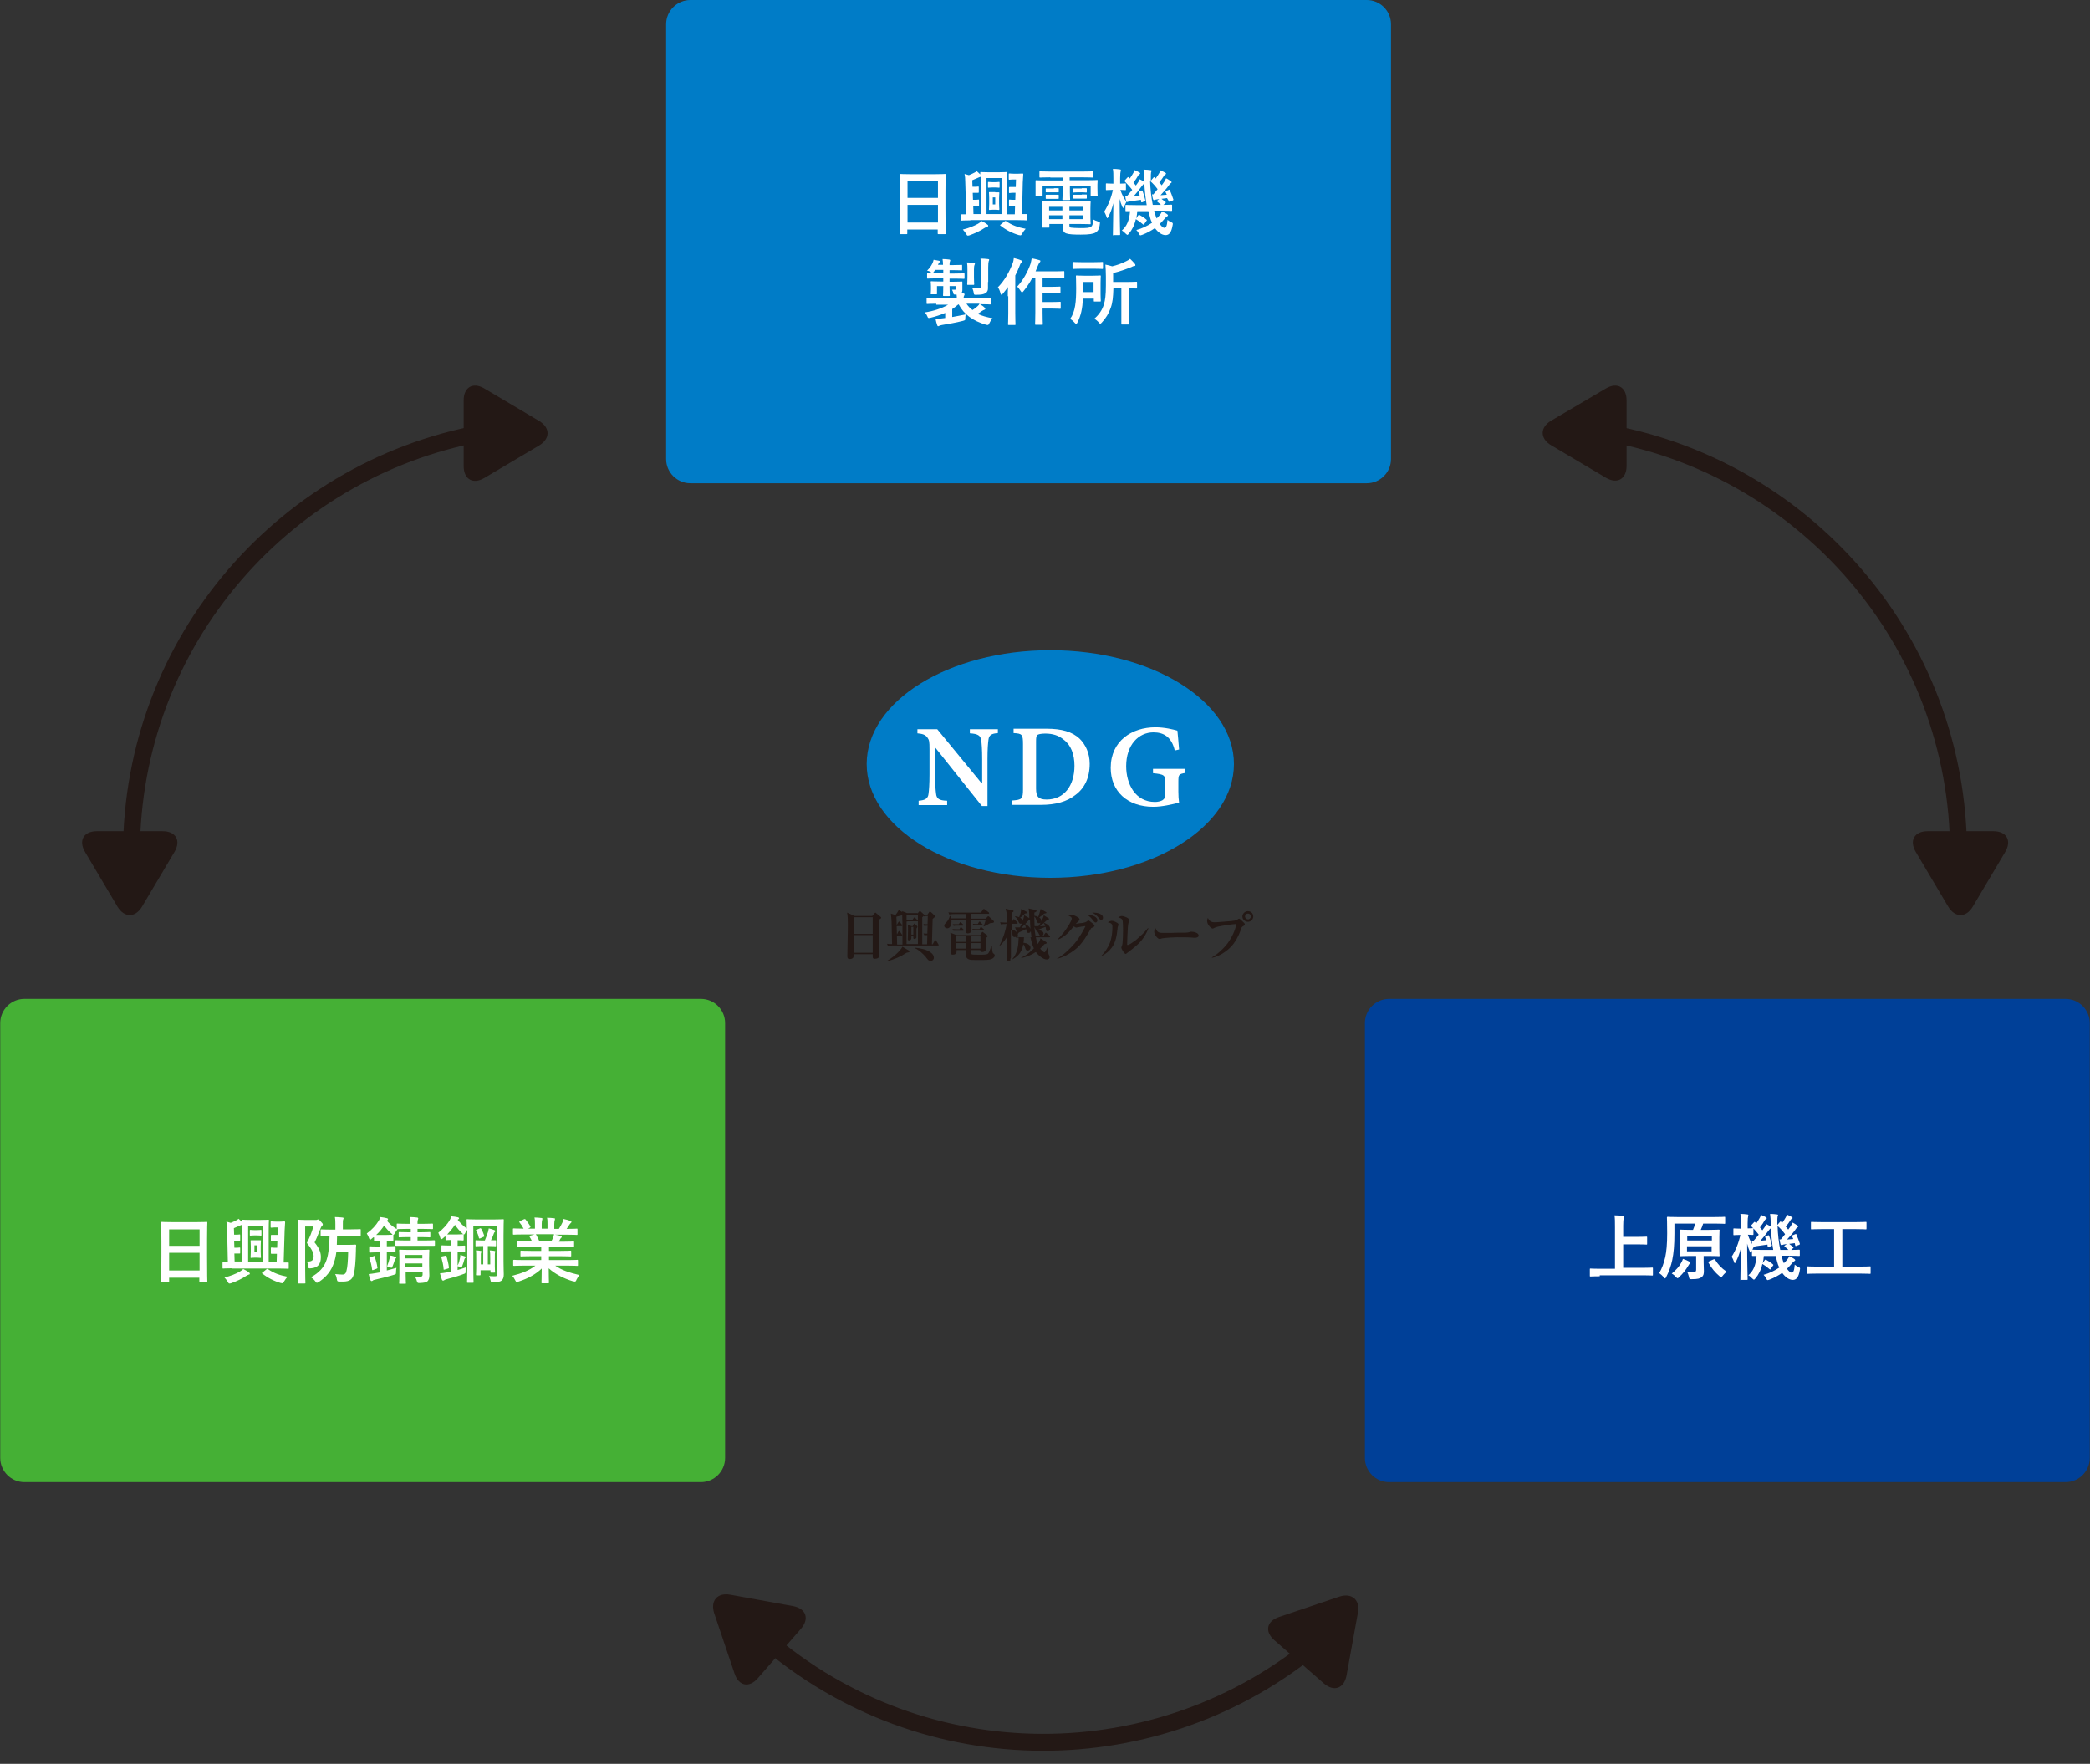 <?xml version="1.0" encoding="UTF-8"?> <svg xmlns="http://www.w3.org/2000/svg" xmlns:xlink="http://www.w3.org/1999/xlink" version="1.1" id="レイヤー_1" x="0px" y="0px" width="865px" height="730px" viewBox="0 0 865 730" style="enable-background:new 0 0 865 730;" xml:space="preserve"><rect x="0" y="0" width="865" height="730" fill="#333333" stroke="none"/> <style type="text/css"> .st0{fill:#007CC7;} .st1{fill:#FFFFFF;} .st2{fill:#45B035;} .st3{fill:#004098;} .st4{fill:none;stroke:#231815;stroke-width:7;stroke-linecap:round;stroke-linejoin:round;stroke-miterlimit:10;} .st5{fill:#231815;} </style> <g> <g> <path class="st0" d="M575.7,190c0,5.5-4.5,10-10,10h-280c-5.5,0-10-4.5-10-10V10c0-5.5,4.5-10,10-10h280c5.5,0,10,4.5,10,10V190z"></path> </g> <g> <g> <path class="st1" d="M372.6,97c-0.3,0-0.3,0-0.3-0.3c0-0.2,0.1-2,0.1-10.7v-5.8c0-5.8-0.1-7.6-0.1-7.8c0-0.3,0-0.4,0.3-0.4 c0.2,0,1.2,0.1,4.1,0.1H387c2.9,0,4-0.1,4.1-0.1c0.3,0,0.3,0,0.3,0.4c0,0.2-0.1,2-0.1,6.9v6.7c0,8.6,0.1,10.4,0.1,10.6 c0,0.3,0,0.3-0.3,0.3h-2.7c-0.3,0-0.3,0-0.3-0.3V95h-12.6v1.6c0,0.3,0,0.3-0.3,0.3H372.6z M375.6,81.9h12.6V75h-12.6V81.9z M388.2,92.1v-7.3h-12.6v7.3H388.2z"></path> <path class="st1" d="M401.6,91.2c-2.6,0-3.5,0.1-3.6,0.1c-0.3,0-0.3,0-0.3-0.3v-2c0-0.3,0-0.3,0.3-0.3c0.1,0,0.7,0,1.9,0 l-0.4-13.4c0-1.4-0.1-2.4-0.3-3.3c0.7,0.2,1.2,0.3,1.8,0.5c0.8-0.3,1.4-0.6,2.2-1c0.4-0.2,0.8-0.4,1-0.7c0.5,0.4,1.1,1,1.5,1.4 c0-0.4,0-0.6,0-0.7c0-0.3,0-0.3,0.3-0.3c0.2,0,0.9,0.1,3.2,0.1h4.1c2.3,0,3-0.1,3.2-0.1c0.3,0,0.3,0,0.3,0.3 c0,0.2-0.1,1.5-0.1,4.2v13h3.3l0.1-3.4h-1c-0.8,0-1,0-1.2,0c-0.3,0-0.3,0-0.3-0.3V83c0-0.3,0-0.4,0.3-0.4c0.2,0,0.4,0.1,1.2,0.1 h1.1l0.1-2.9h-1.2c-0.8,0-1,0.1-1.2,0.1c-0.3,0-0.3,0-0.3-0.3v-1.9c0-0.3,0-0.3,0.3-0.3c0.2,0,0.5,0,1.2,0h1.3l0.1-3.1h-1.4 c-0.8,0-1.1,0.1-1.2,0.1c-0.3,0-0.4,0-0.4-0.3v-2c0-0.3,0-0.3,0.4-0.3c0.2,0,0.5,0.1,1.8,0.1h1.6c1.3,0,1.6-0.1,1.8-0.1 c0.3,0,0.4,0.1,0.4,0.4c-0.1,1.1-0.1,2.2-0.2,3.3L423,88.6c1.2,0,1.7,0,1.8,0c0.3,0,0.3,0,0.3,0.3v2c0,0.3,0,0.3-0.3,0.3 c-0.2,0-1-0.1-3.6-0.1H401.6z M408.6,92.9c0.3,0.2,0.4,0.3,0.4,0.5c0,0.2-0.1,0.4-0.4,0.4c-0.3,0.1-0.7,0.3-1.2,0.6 c-1.6,1.1-3.7,2.1-6.2,3c-0.3,0.1-0.5,0.1-0.7,0.1c-0.2,0-0.4-0.2-0.7-0.8c-0.4-0.6-0.9-1.3-1.3-1.7c2.5-0.6,4.5-1.4,6.3-2.4 c0.4-0.2,1-0.7,1.5-1.1C407.1,91.9,408,92.4,408.6,92.9z M405.9,75.6c0-1,0-1.7,0-2.4c-0.2,0-0.4,0.1-0.7,0.2 c-0.9,0.4-1.8,0.8-2.8,1.2l0.1,2.7h1.2c0.8,0,1-0.1,1.1-0.1c0.3,0,0.3,0,0.3,0.4v1.9c0,0.3,0,0.3-0.3,0.3c-0.2,0-0.4,0-1.1,0 h-1.1l0.1,2.9h1.1c0.7,0,0.9-0.1,1.1-0.1c0.3,0,0.3,0,0.3,0.3V85c0,0.3,0,0.3-0.3,0.3c-0.2,0-0.4,0-1.1,0h-1l0.1,3.3h3.2V75.6z M408.3,73.7v14.9h6.2V73.7H408.3z M411.9,75.4c1.1,0,1.3-0.1,1.5-0.1c0.3,0,0.3,0,0.3,0.3v1.8c0,0.3,0,0.3-0.3,0.3 c-0.2,0-0.4-0.1-1.5-0.1h-1.2c-1.1,0-1.3,0.1-1.5,0.1c-0.3,0-0.3,0-0.3-0.3v-1.8c0-0.3,0-0.3,0.3-0.3c0.2,0,0.4,0.1,1.5,0.1 H411.9z M411.9,79.6c1,0,1.2,0,1.4,0c0.3,0,0.3,0,0.3,0.3c0,0.2-0.1,0.8-0.1,2.2v2.2c0,1.4,0.1,2,0.1,2.2c0,0.3,0,0.4-0.3,0.4 c-0.2,0-0.4-0.1-1.4-0.1h-1c-1,0-1.1,0.1-1.3,0.1c-0.3,0-0.3,0-0.3-0.4c0-0.2,0.1-0.7,0.1-2.2V82c0-1.4-0.1-2-0.1-2.2 c0-0.3,0-0.3,0.3-0.3c0.2,0,0.4,0,1.3,0H411.9z M411.9,81.7h-1v2.9h1V81.7z M415.8,91.6c0.3-0.2,0.4-0.2,0.7,0 c2.3,1.6,4.8,2.5,8,3.1c-0.5,0.5-1,1.2-1.4,1.9c-0.3,0.5-0.5,0.8-0.7,0.8c-0.1,0-0.4-0.1-0.7-0.1c-2.8-0.8-5.5-2.2-7.6-3.9 c-0.3-0.2-0.3-0.2,0.1-0.5L415.8,91.6z"></path> <path class="st1" d="M434.7,73.4c-2.9,0-3.9,0.1-4.1,0.1c-0.3,0-0.4,0-0.4-0.3v-2c0-0.3,0-0.3,0.4-0.3c0.2,0,1.2,0.1,4.1,0.1 h13.4c2.9,0,3.9-0.1,4.1-0.1c0.3,0,0.3,0,0.3,0.3v2c0,0.3,0,0.3-0.3,0.3c-0.2,0-1.2-0.1-4.1-0.1h-5.4v1.2h7.4 c2.8,0,3.7-0.1,3.9-0.1c0.3,0,0.3,0,0.3,0.3c0,0.2-0.1,0.7-0.1,1.5v1.6c0,2.4,0.1,2.9,0.1,3.1c0,0.3,0,0.3-0.3,0.3h-2.3 c-0.3,0-0.3,0-0.3-0.3v-4.1h-8.6v2.6c0,2,0.1,2.8,0.1,3c0,0.3,0,0.3-0.3,0.3H440c-0.3,0-0.3,0-0.3-0.3c0-0.2,0.1-1.1,0.1-3v-2.6 h-8.3V81c0,0.3,0,0.3-0.3,0.3h-2.3c-0.3,0-0.3,0-0.3-0.3c0-0.2,0-0.7,0-3.1v-1.3c0-1,0-1.6,0-1.7c0-0.3,0-0.3,0.3-0.3 c0.2,0,1.2,0.1,3.9,0.1h7v-1.2H434.7z M446.4,83.4c3,0,4.5-0.1,4.7-0.1c0.3,0,0.3,0,0.3,0.4c0,0.2-0.1,0.8-0.1,2.7v3.4 c0,1.7,0.1,2.6,0.1,2.7c0,0.3,0,0.3-0.3,0.3c-0.2,0-1.7-0.1-4.7-0.1h-3.8v0.5c0,0.8,0.2,0.9,0.6,1c0.8,0.1,2,0.2,4,0.2 c2.6,0,3.8-0.1,4.4-0.6c0.5-0.4,0.7-0.7,0.8-3c0.5,0.3,1.4,0.7,2.1,0.9c0.8,0.2,0.8,0.2,0.7,1c-0.2,2-0.8,2.9-1.7,3.5 c-1,0.6-2.6,0.9-6.2,0.9c-2.9,0-4.9-0.1-6-0.5c-0.9-0.3-1.5-1-1.5-2.8v-1.1h-5.5v1.2c0,0.3,0,0.3-0.3,0.3h-2.4 c-0.3,0-0.3,0-0.3-0.3c0-0.2,0.1-0.9,0.1-2.8v-4.8c0-1.8-0.1-2.6-0.1-2.8c0-0.3,0-0.4,0.3-0.4c0.2,0,1.6,0.1,4.5,0.1H446.4z M436.2,77.9c1.2,0,1.5,0,1.7,0c0.3,0,0.3,0,0.3,0.3v1.2c0,0.2,0,0.2-0.3,0.2c-0.2,0-0.5,0-1.7,0h-1.4c-1.2,0-1.5,0-1.7,0 c-0.3,0-0.3,0-0.3-0.2v-1.2c0-0.2,0-0.2,0.3-0.2c0.2,0,0.5,0,1.7,0H436.2z M436.2,80.6c1.2,0,1.5,0,1.7,0c0.3,0,0.3,0,0.3,0.3V82 c0,0.2,0,0.3-0.3,0.3c-0.2,0-0.5,0-1.7,0h-1.4c-1.2,0-1.5,0-1.7,0c-0.3,0-0.3,0-0.3-0.3v-1.2c0-0.2,0-0.2,0.3-0.2 c0.2,0,0.5,0,1.7,0H436.2z M439.7,87.1v-1.5h-5.5v1.5H439.7z M439.7,90.7v-1.6h-5.5v1.6H439.7z M442.6,85.6v1.5h5.8v-1.5H442.6z M448.4,89.1h-5.8v1.6h5.8V89.1z M447.7,77.9c1.3,0,1.6,0,1.8,0c0.3,0,0.3,0,0.3,0.3v1.2c0,0.2,0,0.3-0.3,0.3 c-0.2,0-0.5-0.1-1.8-0.1h-1.5c-1.3,0-1.6,0.1-1.8,0.1c-0.3,0-0.3,0-0.3-0.3v-1.2c0-0.2,0-0.2,0.3-0.2c0.2,0,0.5,0,1.8,0H447.7z M447.7,80.5c1.3,0,1.6,0,1.8,0c0.3,0,0.3,0,0.3,0.3v1.2c0,0.2,0,0.2-0.3,0.2c-0.2,0-0.5,0-1.8,0h-1.5c-1.3,0-1.6,0-1.8,0 c-0.3,0-0.3,0-0.3-0.2v-1.2c0-0.2,0-0.2,0.3-0.2c0.2,0,0.5,0,1.8,0H447.7z"></path> <path class="st1" d="M460.9,97.4c-0.3,0-0.3,0-0.3-0.3c0-0.4,0.1-6.1,0.2-13c-0.5,2.1-1.2,3.9-2.1,5.7c-0.2,0.3-0.3,0.5-0.4,0.5 c-0.1,0-0.2-0.1-0.3-0.5c-0.3-0.9-0.7-1.7-1-2.2c1.6-2.5,2.9-5.7,3.6-9h-0.1c-1.8,0-2.4,0.1-2.5,0.1c-0.3,0-0.3,0-0.3-0.3v-2.2 c0-0.3,0-0.3,0.3-0.3c0.2,0,0.7,0.1,2.6,0.1h0.2v-2.1c0-1.8,0-2.8-0.2-4c1.1,0,1.9,0.1,2.8,0.2c0.3,0,0.5,0.1,0.5,0.3 c0,0.2-0.1,0.4-0.1,0.6c-0.1,0.4-0.2,0.8-0.2,2.8V76c1.5,0,1.9-0.1,2.1-0.1c0.3,0,0.3,0,0.3,0.3v2.2c0,0.3,0,0.3-0.3,0.3 c-0.2,0-0.6,0-2-0.1c0.6,1.9,1.4,3.4,2.5,4.9c-0.3,0.6-0.7,1.4-1,2.1c-0.1,0.3-0.2,0.5-0.3,0.5c-0.1,0-0.2-0.2-0.4-0.5 c-0.5-1.1-0.8-2.1-1.1-3.3c0,7.9,0.2,14.2,0.2,14.7c0,0.3,0,0.3-0.3,0.3H460.9z M478,88.3c0.2,0.8,0.4,1.4,0.7,2.1 c0.5-0.5,1-1,1.4-1.5c0.4-0.5,0.6-0.9,0.8-1.4c0.7,0.3,1.7,0.8,2.2,1.2c0.2,0.2,0.3,0.3,0.3,0.4c0,0.2-0.1,0.3-0.3,0.4 c-0.2,0.1-0.5,0.3-0.9,0.8c-0.7,0.8-1.4,1.6-2.2,2.4c0.7,1,1.4,1.6,1.9,1.6c0.7,0,1.1-0.8,1.3-3.3c0.4,0.3,0.9,0.7,1.4,0.9 c0.9,0.4,0.9,0.4,0.7,1.4c-0.5,2.9-1.4,4-2.9,4c-1.5,0-3.1-1.1-4.4-2.9c-1.6,1.1-3.4,2.1-5.3,2.8c-0.4,0.1-0.6,0.2-0.7,0.2 c-0.2,0-0.4-0.2-0.6-0.7c-0.3-0.6-0.7-1.1-1.1-1.5c2.3-0.6,4.6-1.7,6.5-3c-0.4-0.8-0.7-1.6-0.9-2.5c-0.2-0.7-0.4-1.5-0.6-2.3 h-4.6c-0.1,1.1-0.2,2.1-0.5,3l0.9-1.3c0.2-0.2,0.3-0.3,0.6-0.1c0.9,0.5,1.9,1.1,2.8,1.9c0.2,0.2,0.2,0.3,0,0.5l-0.9,1.3 c-0.1,0.2-0.2,0.3-0.3,0.3c-0.1,0-0.1-0.1-0.3-0.2c-0.9-0.8-1.9-1.5-2.9-2.1c-0.6,2.6-1.6,4.5-2.9,6c-0.3,0.3-0.4,0.5-0.6,0.5 c-0.2,0-0.3-0.2-0.7-0.5c-0.5-0.5-1-1-1.6-1.3c2-1.7,3.1-4.1,3.4-8c-1.1,0-1.5,0-1.6,0c-0.3,0-0.3,0-0.3-0.3v-2 c0-0.3,0-0.3,0.3-0.3c0.2,0,1.2,0.1,4.1,0.1h4.4c-0.5-2.8-0.8-5.8-1-8.9c-0.3,0.1-0.5,0.4-1,1c-1,1.4-2.3,3-3.3,4.1l2.4-0.2 c-0.1-0.4-0.3-0.8-0.4-1.2c-0.1-0.3-0.1-0.3,0.3-0.5l0.8-0.3c0.3-0.1,0.4-0.1,0.5,0.2c0.4,1,0.8,2.5,1.1,3.7 c0.1,0.3,0,0.4-0.3,0.5l-0.9,0.4c-0.4,0.1-0.4,0.1-0.5-0.2l-0.1-0.8c-1.5,0.2-2.8,0.4-4.3,0.6c-0.5,0.1-0.8,0.1-1,0.2 c-0.1,0.1-0.3,0.1-0.4,0.1c-0.2,0-0.3-0.1-0.4-0.4c-0.2-0.6-0.3-1.4-0.4-2.1c0.3,0,0.5,0,0.8,0c0.7-0.8,1.4-1.7,2.1-2.5 c-0.8-1.1-1.9-2.3-3-3.4c-0.1-0.1-0.2-0.2-0.2-0.3c0-0.1,0.1-0.2,0.2-0.3l1-1.1c0.2-0.2,0.3-0.3,0.5-0.1l0.5,0.5 c0.5-0.8,1.1-1.6,1.5-2.4c0.2-0.3,0.3-0.7,0.4-1.1c0.8,0.3,1.4,0.6,2.1,1c0.2,0.1,0.3,0.2,0.3,0.4s-0.1,0.2-0.3,0.3 c-0.2,0.1-0.3,0.3-0.5,0.5c-0.5,0.9-1.2,2-2,3c0.4,0.4,0.7,0.8,1,1.2l1-1.4c0.2-0.4,0.4-0.8,0.6-1.2c0.6,0.3,1.4,0.7,1.9,1.1 v-0.5c-0.1-2.4-0.1-3.2-0.3-4.6c1.1,0,1.8,0.1,2.8,0.2c0.3,0,0.5,0.1,0.5,0.3c0,0.2-0.1,0.4-0.2,0.6c-0.1,0.4-0.1,1-0.1,3.4v0.1 l1.1-1.3c0.3-0.3,0.3-0.2,0.5,0l0.4,0.4c0.6-0.8,1.1-1.6,1.5-2.3c0.2-0.3,0.3-0.7,0.5-1.1c0.8,0.3,1.4,0.7,2,1 c0.2,0.2,0.3,0.2,0.3,0.4s-0.1,0.2-0.3,0.3c-0.2,0.1-0.3,0.2-0.5,0.5c-0.5,0.8-1.2,1.8-2,2.8c0.4,0.4,0.7,0.8,1,1.2 c0.4-0.5,0.7-1,1-1.4c0.3-0.5,0.6-1,0.8-1.5c0.7,0.3,1.4,0.8,2,1.2c0.2,0.2,0.3,0.3,0.3,0.4c0,0.2-0.1,0.3-0.3,0.4 c-0.3,0.1-0.5,0.4-0.9,1c-1,1.4-2.3,2.8-3.4,4c0.8-0.1,1.7-0.1,2.6-0.2l-0.5-1.1c-0.1-0.3-0.1-0.3,0.3-0.5l1-0.4 c0.4-0.2,0.4-0.1,0.5,0.2c0.5,1.1,1,2.5,1.4,3.7c0.1,0.3,0,0.3-0.3,0.5l-1.1,0.4c-0.4,0.2-0.4,0.1-0.5-0.2L483,82l-2.3,0.3 c0.4,0.3,1,0.8,1.6,1.2c0.2,0.1,0.2,0.2,0.2,0.3c0,0.1-0.1,0.2-0.2,0.3l-0.8,0.7c2.2,0,3.1-0.1,3.2-0.1c0.3,0,0.4,0,0.4,0.3v2 c0,0.3,0,0.3-0.4,0.3c-0.2,0-1.2-0.1-4.1-0.1h-2.9L478,88.3z M477.3,80.5c0.6-0.7,1.2-1.4,1.8-2.2c-0.9-1.2-1.9-2.4-3.1-3.4 c0.1,3.4,0.5,6.9,1.1,9.9h3.4c-0.5-0.5-1-0.9-1.5-1.3c-0.1-0.1-0.2-0.2-0.2-0.3c0-0.1,0.1-0.2,0.3-0.3l0.7-0.5l-0.8,0.1 c-0.5,0.1-0.8,0.1-0.9,0.2c-0.2,0.1-0.3,0.1-0.5,0.1c-0.2,0-0.3-0.1-0.4-0.4c-0.2-0.6-0.3-1.4-0.4-2L477.3,80.5z"></path> <path class="st1" d="M387.5,125.7c-2.6,0-3.5,0.1-3.7,0.1c-0.3,0-0.3,0-0.3-0.3v-2c0-0.3,0-0.3,0.3-0.3c0.2,0,1.1,0.1,3.7,0.1 h8.5c0-0.4,0-0.9-0.1-1.4h-0.6c-0.6,0-0.6,0-0.7-0.5c-0.1-0.5-0.3-1-0.6-1.5c0.4,0,0.8,0,1.2,0c0.5,0,0.6-0.2,0.6-0.6v-0.9H393 v0.1c0,2.4,0.1,3.5,0.1,3.7c0,0.3,0,0.3-0.3,0.3h-2.2c-0.3,0-0.3,0-0.3-0.3c0-0.2,0.1-1.4,0.1-3.7v-0.1h-2.6v1.6c0,1,0,1.3,0,1.5 c0,0.3,0,0.3-0.3,0.3h-2c-0.3,0-0.3,0-0.3-0.3c0-0.2,0.1-0.5,0.1-1.6v-1.5c0-1.1-0.1-1.5-0.1-1.7c0-0.3,0-0.3,0.3-0.3 c0.2,0,1.1,0.1,3.6,0.1h1.3v-1.3h-2.5c-2.8,0-3.7,0.1-3.9,0.1c-0.3,0-0.3,0-0.3-0.4v-1.5c0-0.3,0-0.4,0.3-0.4 c0.2,0,1.1,0.1,3.9,0.1h2.5v-1.4H387l-0.5,0.8c-0.3,0.4-0.5,0.5-0.6,0.5c-0.2,0-0.4-0.1-0.7-0.4c-0.4-0.3-0.9-0.5-1.5-0.6 c1.1-1.1,1.6-1.8,2.2-3c0.2-0.5,0.4-0.9,0.5-1.5c0.8,0.1,1.5,0.3,2.2,0.4c0.3,0.1,0.4,0.1,0.4,0.3c0,0.1-0.1,0.3-0.2,0.4 c-0.2,0.1-0.3,0.3-0.5,0.8l-0.1,0.2h2.1c0-1-0.1-1.7-0.2-2.4c1,0,2,0.1,2.7,0.2c0.3,0,0.5,0.2,0.5,0.3c0,0.2-0.1,0.4-0.2,0.7 c-0.1,0.3-0.1,0.7-0.1,1.3h1.4c2.5,0,3.3-0.1,3.5-0.1c0.3,0,0.3,0,0.3,0.4v1.6c0,0.3,0,0.3-0.3,0.3c-0.2,0-1-0.1-3.5-0.1H393v1.4 h2.1c2.7,0,3.6-0.1,3.8-0.1c0.3,0,0.3,0,0.3,0.4v1.5c0,0.3,0,0.4-0.3,0.4c-0.2,0-1.1-0.1-3.8-0.1H393v1.3h1.4 c2.5,0,3.4-0.1,3.6-0.1c0.3,0,0.3,0,0.3,0.3c0,0.2,0,0.5,0,1.1v2.1c0,0.5-0.1,0.9-0.4,1.3l0.8,0.1c0.4,0.1,0.5,0.2,0.5,0.4 c0,0.2,0,0.3-0.2,0.6c-0.1,0.2-0.2,0.5-0.2,1.1h7.3c2.6,0,3.5-0.1,3.7-0.1c0.3,0,0.3,0,0.3,0.3v2c0,0.3,0,0.3-0.3,0.3 c-0.2,0-1.1-0.1-3.7-0.1h-0.5c0.8,0.5,1.3,0.8,1.9,1.4c0.2,0.2,0.3,0.3,0.3,0.5c0,0.2-0.2,0.3-0.4,0.4c-0.3,0.1-0.5,0.2-1,0.5 c-0.5,0.4-1.1,0.8-1.8,1.2c1.8,0.8,3.8,1.4,6.2,1.8c-0.5,0.5-0.9,1.2-1.3,2c-0.4,0.9-0.5,0.9-1.4,0.7c-5.4-1.6-9.1-4.2-11.3-8.4 h-0.2c-0.8,0.7-1.6,1.3-2.5,1.9v3.3c1.9-0.3,3.6-0.7,5.6-1.1c-0.1,0.5-0.2,1-0.2,1.8c0,0.6,0,0.6-1,0.9c-3.1,0.8-5.8,1.2-8.6,1.7 c-0.5,0.1-0.9,0.2-1.1,0.3c-0.2,0.1-0.3,0.2-0.5,0.2c-0.2,0-0.3-0.1-0.4-0.4c-0.3-0.8-0.5-1.7-0.7-2.6c1.2-0.1,2.1-0.1,3.2-0.3 l0.8-0.1v-2.1c-1.9,0.8-3.9,1.5-6.1,2c-0.9,0.2-1,0.2-1.3-0.6c-0.3-0.7-0.5-1.1-1.1-1.6c3.5-0.5,7.2-1.7,9.7-3.2H387.5z M400,125.7c0.7,1,1.5,1.9,2.5,2.6c0.8-0.5,1.5-1,2-1.5c0.4-0.3,0.7-0.7,0.9-1.1H400z M400.4,111.6c0-1.1,0-2-0.2-3 c1.1,0,1.9,0.1,2.9,0.2c0.3,0,0.4,0.1,0.4,0.3c0,0.2-0.1,0.4-0.2,0.6c-0.1,0.3-0.2,0.7-0.2,1.9v3.1c0,1.8,0.1,2.6,0.1,2.8 c0,0.3,0,0.4-0.3,0.4h-2.3c-0.3,0-0.3,0-0.3-0.4c0-0.2,0.1-1,0.1-2.8V111.6z M408.9,116.7c0,1,0,1.9,0,2.6c0,0.8-0.2,1.5-1,2 c-0.7,0.5-1.8,0.7-3.8,0.7c-1,0-1,0-1.1-0.8c-0.1-0.8-0.4-1.5-0.6-2c1,0.1,1.5,0.1,2.4,0.1c0.9,0,1.2-0.2,1.2-0.9v-7.6 c0-1.6-0.1-2.7-0.2-3.8c1.2,0,2,0.1,3.1,0.2c0.3,0,0.5,0.1,0.5,0.3c0,0.3-0.1,0.4-0.2,0.6c-0.1,0.4-0.2,1-0.2,2.6V116.7z"></path> <path class="st1" d="M417.1,122.6c0-1.1,0-2.5,0.1-3.8c-0.7,1-1.5,1.9-2.2,2.8c-0.2,0.2-0.4,0.4-0.5,0.4c-0.2,0-0.3-0.2-0.4-0.5 c-0.2-1-0.7-2.1-1.1-2.6c2.8-2.8,4.8-6.5,6.1-9.9c0.3-0.7,0.4-1.4,0.5-2.2c1.1,0.3,2.1,0.5,2.9,0.9c0.4,0.1,0.5,0.3,0.5,0.5 c0,0.2-0.1,0.3-0.3,0.5c-0.2,0.2-0.4,0.4-0.7,1.3c-0.5,1.3-1.1,2.7-1.8,4v15.6c0,2.9,0.1,4.4,0.1,4.6c0,0.3,0,0.3-0.3,0.3h-2.5 c-0.3,0-0.3,0-0.3-0.3c0-0.2,0.1-1.6,0.1-4.6V122.6z M427.2,115.1c-1,1.9-2.3,3.8-3.6,5.4c-0.3,0.3-0.4,0.5-0.6,0.5 c-0.2,0-0.3-0.2-0.6-0.6c-0.5-0.8-1-1.4-1.4-1.8c2.4-2.5,4.5-6.4,5.5-9.4c0.2-0.8,0.4-1.6,0.5-2.3c1.1,0.2,2,0.4,3,0.7 c0.4,0.1,0.6,0.2,0.6,0.4s-0.1,0.4-0.3,0.6c-0.2,0.2-0.5,0.7-0.8,1.5c-0.3,0.7-0.6,1.5-0.9,2.2h7.8c2.7,0,3.6-0.1,3.7-0.1 c0.3,0,0.4,0,0.4,0.4v2.2c0,0.3,0,0.4-0.4,0.4c-0.1,0-1-0.1-3.7-0.1h-4.9v3.6h3.8c2.4,0,3.1-0.1,3.3-0.1c0.3,0,0.3,0,0.3,0.3v2.2 c0,0.3,0,0.3-0.3,0.3c-0.2,0-1-0.1-3.3-0.1h-3.8v3.7h3.8c2.4,0,3.2-0.1,3.4-0.1c0.3,0,0.3,0,0.3,0.3v2.2c0,0.3,0,0.4-0.3,0.4 c-0.2,0-1-0.1-3.4-0.1h-3.8v1.7c0,3,0.1,4.5,0.1,4.7c0,0.3,0,0.3-0.3,0.3h-2.6c-0.3,0-0.3,0-0.3-0.3c0-0.2,0.1-1.7,0.1-4.7v-14.4 H427.2z"></path> <path class="st1" d="M448.2,123.6c-0.2,4-0.8,7-2.3,9.9c-0.2,0.4-0.3,0.6-0.5,0.6c-0.1,0-0.3-0.2-0.6-0.5 c-0.6-0.7-1.3-1.3-1.9-1.6c2.2-3.1,2.5-7.3,2.5-12.7c0-3.3-0.1-4.8-0.1-5c0-0.3,0-0.3,0.3-0.3c0.2,0,0.9,0.1,3,0.1h3.7 c2.1,0,2.9-0.1,3-0.1c0.3,0,0.3,0,0.3,0.3c0,0.2-0.1,1-0.1,2.8v4.6c0,1.8,0.1,2.5,0.1,2.7c0,0.3,0,0.4-0.3,0.4H453 c-0.3,0-0.3,0-0.3-0.4v-0.8H448.2z M452.7,108.5c2.5,0,3.3-0.1,3.5-0.1c0.3,0,0.3,0,0.3,0.3v2.2c0,0.3,0,0.4-0.3,0.4 c-0.2,0-1-0.1-3.5-0.1h-5c-2.5,0-3.3,0.1-3.5,0.1c-0.3,0-0.3,0-0.3-0.4v-2.2c0-0.3,0-0.3,0.3-0.3c0.2,0,1,0.1,3.5,0.1H452.7z M448.2,116.7v4.2h4.4v-4.2H448.2z M460.8,119.5c-0.1,3.4-0.3,5.7-1.1,7.9c-0.8,2.3-2,4.3-3.7,6.1c-0.3,0.3-0.5,0.5-0.6,0.5 c-0.1,0-0.3-0.1-0.6-0.5c-0.5-0.6-1.2-1.2-1.9-1.6c1.9-1.6,3.3-3.6,4-6c0.5-1.7,0.8-3.7,0.8-7.8v-3.7c0-1.8-0.1-3.3-0.2-4.9 c1,0.2,1.9,0.4,2.8,0.7c1.8-0.4,4.1-1.2,5.8-2.1c0.7-0.3,1.1-0.6,1.6-1c0.7,0.6,1.4,1.4,2,2.1c0.2,0.2,0.2,0.4,0.2,0.6 c0,0.2-0.2,0.3-0.5,0.3c-0.3,0-0.6,0.1-1.1,0.4c-2.5,1-5.1,1.9-7.6,2.5v3.7h5.5c2.9,0,3.9-0.1,4.1-0.1c0.3,0,0.3,0,0.3,0.3v2.2 c0,0.3,0,0.3-0.3,0.3c-0.2,0-1,0-3.2-0.1v10.9c0,2.4,0.1,3.6,0.1,3.8c0,0.3,0,0.3-0.3,0.3h-2.5c-0.3,0-0.3,0-0.3-0.3 c0-0.2,0-1.4,0-3.8v-10.9H460.8z"></path> </g> </g> <g> <path class="st2" d="M300.1,603.4c0,5.5-4.5,10-10,10h-280c-5.5,0-10-4.5-10-10v-180c0-5.5,4.5-10,10-10h280c5.5,0,10,4.5,10,10 V603.4z"></path> </g> <g> <g> <path class="st1" d="M67,530.7c-0.3,0-0.3,0-0.3-0.3c0-0.2,0.1-2,0.1-10.7v-5.8c0-5.8-0.1-7.6-0.1-7.8c0-0.3,0-0.4,0.3-0.4 c0.2,0,1.2,0.1,4.1,0.1h10.3c2.9,0,4-0.1,4.1-0.1c0.3,0,0.3,0,0.3,0.4c0,0.2-0.1,2-0.1,6.9v6.7c0,8.6,0.1,10.4,0.1,10.6 c0,0.3,0,0.3-0.3,0.3h-2.7c-0.3,0-0.3,0-0.3-0.3v-1.5H70v1.6c0,0.3,0,0.3-0.3,0.3H67z M70,515.6h12.6v-6.8H70V515.6z M82.6,525.8 v-7.3H70v7.3H82.6z"></path> <path class="st1" d="M96,524.9c-2.6,0-3.5,0.1-3.6,0.1c-0.3,0-0.3,0-0.3-0.3v-2c0-0.3,0-0.3,0.3-0.3c0.1,0,0.7,0,1.9,0L94,508.9 c0-1.4-0.1-2.4-0.3-3.3c0.7,0.2,1.2,0.3,1.8,0.5c0.8-0.3,1.4-0.6,2.2-1c0.4-0.2,0.8-0.4,1-0.7c0.5,0.4,1.1,1,1.5,1.4 c0-0.4,0-0.6,0-0.7c0-0.3,0-0.3,0.3-0.3c0.2,0,0.9,0.1,3.2,0.1h4.1c2.3,0,3-0.1,3.2-0.1c0.3,0,0.3,0,0.3,0.3 c0,0.2-0.1,1.5-0.1,4.2v13h3.3l0.1-3.4h-1c-0.8,0-1,0-1.2,0c-0.3,0-0.3,0-0.3-0.3v-1.9c0-0.3,0-0.4,0.3-0.4 c0.2,0,0.4,0.1,1.2,0.1h1.1l0.1-2.9h-1.2c-0.8,0-1,0.1-1.2,0.1c-0.3,0-0.3,0-0.3-0.3v-1.9c0-0.3,0-0.3,0.3-0.3c0.2,0,0.5,0,1.2,0 h1.3l0.1-3.1h-1.4c-0.8,0-1.1,0.1-1.2,0.1c-0.3,0-0.4,0-0.4-0.3v-2c0-0.3,0-0.3,0.4-0.3c0.2,0,0.5,0.1,1.8,0.1h1.6 c1.3,0,1.6-0.1,1.8-0.1c0.3,0,0.4,0.1,0.4,0.4c-0.1,1.1-0.1,2.2-0.2,3.3l-0.4,13.3c1.2,0,1.7,0,1.8,0c0.3,0,0.3,0,0.3,0.3v2 c0,0.3,0,0.3-0.3,0.3c-0.2,0-1-0.1-3.6-0.1H96z M103,526.6c0.3,0.2,0.4,0.3,0.4,0.5c0,0.2-0.1,0.4-0.4,0.4 c-0.3,0.1-0.7,0.3-1.2,0.6c-1.6,1.1-3.7,2.1-6.2,3c-0.3,0.1-0.5,0.1-0.7,0.1c-0.2,0-0.4-0.2-0.7-0.8c-0.4-0.6-0.9-1.3-1.3-1.7 c2.5-0.6,4.5-1.4,6.3-2.4c0.4-0.2,1-0.7,1.5-1.1C101.5,525.6,102.4,526.1,103,526.6z M100.3,509.3c0-1,0-1.7,0-2.4 c-0.2,0-0.4,0.1-0.7,0.2c-0.9,0.4-1.8,0.8-2.8,1.2l0.1,2.7H98c0.8,0,1-0.1,1.1-0.1c0.3,0,0.3,0,0.3,0.4v1.9c0,0.3,0,0.3-0.3,0.3 c-0.2,0-0.4,0-1.1,0h-1.1l0.1,2.9H98c0.7,0,0.9-0.1,1.1-0.1c0.3,0,0.3,0,0.3,0.3v1.9c0,0.3,0,0.3-0.3,0.3c-0.2,0-0.4,0-1.1,0h-1 l0.1,3.3h3.2V509.3z M102.7,507.4v14.9h6.2v-14.9H102.7z M106.4,509.1c1.1,0,1.3-0.1,1.5-0.1c0.3,0,0.3,0,0.3,0.3v1.8 c0,0.3,0,0.3-0.3,0.3c-0.2,0-0.4-0.1-1.5-0.1h-1.2c-1.1,0-1.3,0.1-1.5,0.1c-0.3,0-0.3,0-0.3-0.3v-1.8c0-0.3,0-0.3,0.3-0.3 c0.2,0,0.4,0.1,1.5,0.1H106.4z M106.3,513.3c1,0,1.2,0,1.4,0c0.3,0,0.3,0,0.3,0.3c0,0.2-0.1,0.8-0.1,2.2v2.2c0,1.4,0.1,2,0.1,2.2 c0,0.3,0,0.4-0.3,0.4c-0.2,0-0.4-0.1-1.4-0.1h-1c-1,0-1.1,0.1-1.3,0.1c-0.3,0-0.3,0-0.3-0.4c0-0.2,0.1-0.7,0.1-2.2v-2.2 c0-1.4-0.1-2-0.1-2.2c0-0.3,0-0.3,0.3-0.3c0.2,0,0.4,0,1.3,0H106.3z M106.3,515.4h-1v2.9h1V515.4z M110.3,525.3 c0.3-0.2,0.4-0.2,0.7,0c2.3,1.6,4.8,2.5,8,3.1c-0.5,0.5-1,1.2-1.4,1.9c-0.3,0.5-0.5,0.8-0.7,0.8c-0.1,0-0.4-0.1-0.7-0.1 c-2.8-0.8-5.5-2.2-7.6-3.9c-0.3-0.2-0.3-0.2,0.1-0.5L110.3,525.3z"></path> <path class="st1" d="M130.7,504.9c0.3,0,0.5,0,0.6-0.1c0.1-0.1,0.2-0.1,0.3-0.1c0.3,0,0.5,0.1,1.2,0.9c0.7,0.7,0.8,0.9,0.8,1.2 c0,0.2-0.1,0.4-0.3,0.5c-0.2,0.2-0.4,0.5-0.6,1c-0.9,2.2-1.5,3.9-2.5,5.9c2.2,2.7,2.6,4.5,2.6,6.1c0,2.8-1.2,4.4-4.1,4.6 c-1,0.1-1,0.1-1.1-0.8c-0.1-0.9-0.3-1.6-0.7-2c1.9,0.1,2.9-0.3,2.9-2.2c0-1.4-0.7-2.8-2.8-5.5c1.2-2.3,2-4.3,2.7-6.8h-3.4v16.9 c0,4,0.1,6.2,0.1,6.4c0,0.3,0,0.3-0.4,0.3h-2.4c-0.3,0-0.3,0-0.3-0.3c0-0.2,0.1-2.2,0.1-6.4v-12.9c0-4.2-0.1-6.2-0.1-6.4 c0-0.3,0-0.4,0.3-0.4c0.2,0,1,0.1,2.5,0.1H130.7z M139.2,518.2c-0.2,1.6-0.5,2.9-0.9,4.1c-1.1,3.6-3.2,6.2-6.4,8.3 c-0.4,0.2-0.6,0.3-0.7,0.3c-0.2,0-0.4-0.1-0.7-0.6c-0.5-0.7-1.2-1.3-1.8-1.7c3.3-1.8,5.5-4.1,6.5-7.3c0.8-2.5,1.1-5.4,1.2-9.7 c-2.3,0-3.2,0.1-3.4,0.1c-0.3,0-0.3,0-0.3-0.3v-2.3c0-0.3,0-0.3,0.3-0.3c0.2,0,1.2,0.1,3.7,0.1h2.1v-2c0-1.3,0-2.1-0.2-3.2 c1.1,0,2.1,0.1,3.1,0.2c0.3,0,0.5,0.1,0.5,0.3c0,0.2-0.1,0.4-0.2,0.6c-0.1,0.3-0.1,0.8-0.1,2v2h3.1c2.8,0,3.8-0.1,4-0.1 c0.3,0,0.3,0,0.3,0.3v2.3c0,0.3,0,0.3-0.3,0.3c-0.2,0-1.2-0.1-4-0.1h-5.5c0,1.3-0.1,2.5-0.1,3.7h4.8c2.1,0,2.6-0.1,2.8-0.1 c0.3,0,0.4,0.1,0.4,0.4c-0.1,0.8-0.1,1.5-0.1,2.2c-0.1,4.7-0.4,7.2-0.7,8.9c-0.5,2.8-1.7,3.8-4.7,3.8c-0.5,0-1.1,0-1.6,0 c-0.7-0.1-0.7-0.1-0.9-1c-0.1-0.9-0.4-1.6-0.7-2.1c1.4,0.1,2.2,0.2,3,0.2c1,0,1.5-0.5,1.7-1.6c0.4-1.4,0.6-3.9,0.7-7.9H139.2z"></path> <path class="st1" d="M154.5,512.1c-0.2,0.2-0.5,0.4-0.7,0.6c-0.3,0.2-0.5,0.4-0.6,0.4c-0.2,0-0.3-0.2-0.5-0.7 c-0.2-0.7-0.6-1.4-0.9-1.9c2.2-1.6,3.8-3.4,4.9-5.2c0.4-0.6,0.5-1.1,0.7-1.6c1,0.1,2,0.3,2.8,0.5c0.3,0.1,0.4,0.2,0.4,0.4 c0,0.1-0.1,0.3-0.3,0.5l-0.2,0.1c1.2,1.4,2.4,2.4,4.1,3.5c0-0.1,0-0.1,0-0.3v-1.7c0-0.3,0-0.3,0.3-0.3c0.2,0,1.1,0.1,3.8,0.1h1.6 c0-1-0.1-1.8-0.2-2.8c1.1,0,1.9,0.1,2.9,0.2c0.3,0,0.5,0.2,0.5,0.3c0,0.3-0.1,0.5-0.2,0.8c-0.1,0.2-0.1,0.7-0.1,1.5h2.2 c2.7,0,3.6-0.1,3.8-0.1c0.3,0,0.4,0,0.4,0.3v1.7c0,0.3,0,0.3-0.4,0.3c-0.2,0-1.1-0.1-3.8-0.1h-2.2v1.4h1.4c2.5,0,3.4-0.1,3.6-0.1 c0.3,0,0.3,0,0.3,0.4v1.5c0,0.3,0,0.3-0.3,0.3c-0.2,0-1.1-0.1-3.6-0.1h-1.4v1.4h2.9c2.8,0,3.8-0.1,3.9-0.1c0.3,0,0.4,0,0.4,0.3 v1.7c0,0.3,0,0.3-0.4,0.3c-0.2,0-1.1,0-3.9,0h-7.8c-2.8,0-3.8,0-3.9,0c-0.3,0-0.4,0-0.4-0.3v-1.7c0-0.3,0-0.3,0.4-0.3 c0.2,0,1.1,0.1,3.9,0.1h2.1v-1.4h-1.1c-2.5,0-3.4,0.1-3.6,0.1c-0.3,0-0.3,0-0.3-0.3v-1.5c0-0.3,0-0.4,0.3-0.4 c0.2,0,1,0.1,3.6,0.1h1.1v-1.4h-1.6c-2.7,0-3.6,0.1-3.8,0.1h-0.2l0.1,0.1c-0.3,0.4-0.8,1-1.1,1.6c-0.3,0.5-0.4,0.7-0.6,0.7 c-0.1,0-0.4-0.1-0.7-0.5c-1.2-1-2.3-2.2-3.1-3.4c-0.9,1.4-2,2.7-3.3,3.9c0.4,0,0.9,0,1.9,0h2.4c1.8,0,2.3-0.1,2.5-0.1 c0.3,0,0.3,0,0.3,0.4v1.9c0,0.3,0,0.3-0.3,0.3c-0.2,0-0.7-0.1-2.4-0.1v2.3h0.1c2.2,0,2.9-0.1,3.1-0.1c0.3,0,0.4,0,0.4,0.3v2 c0,0.3,0,0.3-0.4,0.3c-0.2,0-0.9-0.1-3.1-0.1h-0.1v7.6c1.4-0.4,2.7-0.7,4-1.1c-0.1,0.5-0.2,1-0.2,1.7c0,1,0,0.9-0.9,1.2 c-2.2,0.7-5.2,1.4-7.7,2c-0.5,0.1-0.9,0.2-1,0.4c-0.2,0.1-0.4,0.2-0.5,0.2s-0.3-0.1-0.5-0.4c-0.3-0.8-0.5-1.7-0.7-2.5 c0.9-0.1,1.8-0.2,2.9-0.4l1.8-0.3v-8.3h-1c-2.2,0-2.9,0.1-3.1,0.1c-0.3,0-0.4,0-0.4-0.3v-2c0-0.3,0-0.3,0.4-0.3 c0.2,0,0.9,0.1,3.1,0.1h1v-2.3c-1.6,0-2.1,0.1-2.2,0.1c-0.3,0-0.3,0-0.3-0.3V512.1z M154.6,519.9c0.4-0.2,0.4-0.2,0.5,0.2 c0.5,1.5,0.9,2.9,1.1,4.5c0.1,0.3,0,0.3-0.4,0.5l-1.3,0.5c-0.4,0.1-0.5,0.1-0.5-0.2c-0.2-1.6-0.5-3-1.1-4.5 c-0.1-0.3-0.1-0.4,0.3-0.5L154.6,519.9z M163.7,520.2c0.2,0.1,0.3,0.2,0.3,0.3c0,0.1-0.1,0.2-0.2,0.3c-0.1,0.1-0.3,0.3-0.4,0.7 c-0.2,0.7-0.6,1.7-0.9,2.5c-0.2,0.4-0.3,0.7-0.5,0.7c-0.1,0-0.3-0.1-0.6-0.2c-0.4-0.2-0.8-0.3-1.2-0.4c0.5-1.3,0.9-2.5,1.1-3.5 c0.1-0.3,0.1-0.6,0.1-1C162.4,519.7,163.2,520,163.7,520.2z M177.6,523.7c0,1.5,0.1,3.2,0.1,4.1c0,1.1-0.2,1.9-0.8,2.5 c-0.5,0.4-1.1,0.6-3.2,0.7c-0.9,0-0.9,0-1.2-0.9c-0.1-0.5-0.4-1.1-0.8-1.8c0.7,0.1,1.4,0.1,2.1,0.1c0.9,0,1.1-0.3,1.1-0.9v-1.1 h-7v1.3c0,2.1,0.1,3.1,0.1,3.3c0,0.3,0,0.3-0.4,0.3h-2.1c-0.3,0-0.3,0-0.3-0.3c0-0.2,0.1-1.1,0.1-3.2v-7c0-2.1-0.1-3.1-0.1-3.3 c0-0.3,0-0.3,0.3-0.3c0.2,0,1,0.1,3.5,0.1h4.9c2.5,0,3.3-0.1,3.5-0.1c0.3,0,0.3,0,0.3,0.3c0,0.2-0.1,1.3-0.1,3.5V523.7z M167.8,519.4v1.4h7v-1.4H167.8z M174.8,524.3v-1.4h-7v1.4H174.8z"></path> <path class="st1" d="M184.1,511.8c-0.3,0.3-0.6,0.5-0.9,0.8c-0.3,0.2-0.5,0.3-0.6,0.3c-0.2,0-0.3-0.2-0.4-0.7 c-0.2-0.7-0.5-1.5-0.8-2c2-1.6,3.7-3.4,4.7-5.2c0.4-0.6,0.5-1.1,0.7-1.6c1,0.1,2,0.2,2.7,0.4c0.3,0.1,0.5,0.2,0.5,0.4 c0,0.2-0.1,0.3-0.4,0.5c-0.1,0-0.1,0.1-0.2,0.1c1.2,1.5,2.3,2.5,3.8,3.7c0-2.2-0.1-3.4-0.1-3.6c0-0.3,0-0.3,0.3-0.3 c0.2,0,1.1,0.1,3.9,0.1h7c2.7,0,3.7-0.1,3.9-0.1c0.3,0,0.3,0,0.3,0.3c0,0.2-0.1,2.4-0.1,6.5v10.8c0,2.6,0.1,4.2,0.1,5.2 c0,1.1-0.2,1.9-0.8,2.5c-0.6,0.5-1.3,0.7-3.5,0.8c-1,0-1,0-1.2-0.9c-0.1-0.6-0.4-1.3-0.6-1.7c0.8,0.1,1.5,0.1,2.5,0.1 c0.7,0,0.9-0.2,0.9-0.9v-20h-9.9v17.7c0,3.6,0.1,5.4,0.1,5.6c0,0.3,0,0.3-0.3,0.3h-2.1c-0.3,0-0.3,0-0.3-0.3 c0-0.2,0.1-2.2,0.1-6.3v-15.3c-0.3,0.4-0.6,0.8-0.8,1.2c-0.2,0.5-0.4,0.7-0.6,0.7c-0.1,0-0.4-0.1-0.6-0.4 c-1.2-1.1-2.2-2.2-3.1-3.6c-0.9,1.4-2,2.7-3.2,4c0.4,0,0.9,0,1.9,0h2.2c1.6,0,2.1-0.1,2.3-0.1c0.3,0,0.4,0,0.4,0.3v1.9 c0,0.3,0,0.4-0.4,0.4c-0.2,0-0.7-0.1-2.1-0.1v2.3c1.9,0,2.6-0.1,2.8-0.1c0.3,0,0.3,0,0.3,0.3v2c0,0.3,0,0.3-0.3,0.3 c-0.2,0-0.8-0.1-2.8-0.1v7.6c1.2-0.3,2.3-0.7,3.4-1.1c-0.1,0.5-0.1,1.1-0.1,1.6c0,1-0.1,0.9-0.9,1.2c-2.1,0.8-4.5,1.5-6.9,2.1 c-0.4,0.1-0.9,0.3-1,0.4c-0.2,0.1-0.3,0.2-0.5,0.2c-0.2,0-0.4-0.1-0.5-0.4c-0.3-0.8-0.6-1.7-0.8-2.6c1-0.1,1.9-0.2,2.9-0.4 c0.5-0.1,1.1-0.2,1.7-0.4v-8.3h-0.8c-2.1,0-2.8,0.1-2.9,0.1c-0.3,0-0.3,0-0.3-0.3v-2c0-0.3,0-0.3,0.3-0.3c0.2,0,0.8,0.1,2.9,0.1 h0.8v-2.3c-1.4,0-1.9,0.1-2,0.1c-0.3,0-0.3,0-0.3-0.4V511.8z M184.3,519.7c0.3-0.1,0.4-0.1,0.5,0.2c0.4,1.5,0.8,3,1,4.6 c0,0.3,0,0.4-0.4,0.5l-1.3,0.4c-0.4,0.1-0.5,0.2-0.5-0.2c-0.1-1.6-0.5-3.2-0.9-4.7c-0.1-0.3-0.1-0.5,0.2-0.5L184.3,519.7z M190.4,520.6c0.1-0.3,0.1-0.8,0.1-1.2c0.8,0.2,1.4,0.4,2,0.6c0.2,0.1,0.3,0.2,0.3,0.3s-0.1,0.2-0.2,0.3 c-0.2,0.1-0.3,0.3-0.4,0.6c-0.2,0.8-0.5,1.8-0.9,2.8c-0.1,0.4-0.2,0.5-0.4,0.5c-0.1,0-0.3-0.1-0.5-0.2c-0.4-0.1-0.7-0.2-1.1-0.3 C190,522.7,190.2,521.6,190.4,520.6z M200.7,513.3c0.5-1.2,0.9-2.3,1.3-3.5c0.1-0.5,0.2-0.8,0.3-1.4c0.8,0.2,1.6,0.4,2.3,0.7 c0.2,0.1,0.4,0.2,0.4,0.4c0,0.2-0.1,0.3-0.2,0.4c-0.2,0.1-0.3,0.3-0.4,0.6c-0.3,0.8-0.7,1.9-1.2,2.8c1.2,0,1.7,0,1.8,0 c0.3,0,0.3,0,0.3,0.3v1.9c0,0.3,0,0.3-0.3,0.3c-0.2,0-0.7-0.1-2.6-0.1h-0.5v7.6h1v-2.4c0-1.7,0-2.4-0.2-3.4 c0.5,0,1.5,0.1,1.9,0.2c0.3,0.1,0.4,0.1,0.4,0.3c0,0.2-0.1,0.3-0.1,0.4c-0.1,0.2-0.1,0.5-0.1,2.5v3.2c0,1.4,0.1,2.1,0.1,2.3 c0,0.3,0,0.3-0.4,0.3h-1.2c-0.3,0-0.3,0-0.3-0.3v-0.7h-4.1v1.8c0,0.3,0,0.3-0.3,0.3h-1.3c-0.3,0-0.3,0-0.3-0.3 c0-0.2,0.1-0.9,0.1-2.6v-4c0-1.8,0-2.5-0.1-3.4c0.5,0,1.5,0.1,1.9,0.2c0.3,0.1,0.4,0.1,0.4,0.3c0,0.2-0.1,0.3-0.2,0.5 c-0.1,0.2-0.1,0.6-0.1,2.4v2.4h1v-7.6h-0.4c-1.8,0-2.4,0.1-2.5,0.1c-0.3,0-0.3,0-0.3-0.3v-1.9c0-0.3,0-0.3,0.3-0.3 c0.2,0,0.8,0.1,2.5,0.1H200.7z M198.6,508.4c0.3-0.1,0.4-0.1,0.6,0.2c0.5,0.9,0.9,1.8,1.2,2.8c0.1,0.3,0.1,0.4-0.3,0.5l-1.3,0.6 c-0.4,0.2-0.5,0.1-0.6-0.2c-0.2-1-0.6-2.1-1.1-2.9c-0.2-0.3-0.1-0.4,0.3-0.5L198.6,508.4z"></path> <path class="st1" d="M216.6,523.8c-2.7,0-3.6,0.1-3.8,0.1c-0.3,0-0.4,0-0.4-0.3v-1.8c0-0.3,0-0.4,0.4-0.4c0.2,0,1.1,0.1,3.8,0.1 h7.4v-1.6h-4.2c-2.9,0-4,0.1-4.1,0.1c-0.3,0-0.3,0-0.3-0.3v-1.7c0-0.3,0-0.4,0.3-0.4c0.2,0,1.2,0.1,4.1,0.1h4.2V516h-5.6 c-2.9,0-3.8,0.1-4,0.1c-0.3,0-0.4,0-0.4-0.3v-1.8c0-0.3,0-0.3,0.4-0.3c0.2,0,1.1,0.1,4,0.1h1.8c-0.3-0.7-0.6-1.3-1-1.9 c-0.1-0.3-0.2-0.4,0.2-0.5l1.9-0.5h-4.8c-2.7,0-3.6,0.1-3.8,0.1c-0.3,0-0.4,0-0.4-0.3v-1.9c0-0.3,0-0.4,0.4-0.4 c0.2,0,1.1,0.1,3.8,0.1h0.2c-0.5-1-1-1.7-1.7-2.6c-0.2-0.2-0.1-0.3,0.2-0.5l1.7-0.8c0.3-0.1,0.4-0.1,0.6,0.1 c0.7,0.9,1.5,1.9,2,2.9c0.1,0.3,0.1,0.3-0.2,0.5l-0.7,0.4h2.8v-2c0-1,0-1.8-0.2-2.6c0.9,0,2.1,0.1,2.9,0.2c0.2,0,0.4,0.1,0.4,0.3 c0,0.2-0.1,0.3-0.1,0.5c-0.1,0.2-0.2,0.7-0.2,1.6v2h2.4v-1.9c0-1.1,0-1.8-0.2-2.6c0.9,0,2.1,0.1,2.9,0.2c0.3,0,0.4,0.1,0.4,0.3 s-0.1,0.3-0.1,0.5c-0.1,0.2-0.2,0.7-0.2,1.6v2h1.9c0.5-0.8,1-1.6,1.4-2.5c0.2-0.4,0.4-0.9,0.5-1.6c1,0.2,2.1,0.5,2.9,0.8 c0.3,0.1,0.4,0.2,0.4,0.4c0,0.2-0.1,0.4-0.3,0.5c-0.2,0.2-0.4,0.4-0.5,0.6c-0.4,0.6-0.8,1.2-1.2,1.8h0.4c2.7,0,3.6-0.1,3.8-0.1 c0.3,0,0.3,0,0.3,0.4v1.9c0,0.3,0,0.3-0.3,0.3c-0.2,0-1.1-0.1-3.8-0.1h-5.2c0.8,0.1,1.5,0.3,2.4,0.5c0.2,0.1,0.4,0.2,0.4,0.4 c0,0.2-0.1,0.4-0.3,0.4c-0.1,0.1-0.3,0.4-0.4,0.6l-0.5,1h2c2.9,0,3.8-0.1,4-0.1c0.3,0,0.3,0,0.3,0.3v1.8c0,0.3,0,0.3-0.3,0.3 c-0.2,0-1.1-0.1-4-0.1h-6.1v1.6h4.8c2.9,0,4-0.1,4.1-0.1c0.3,0,0.3,0,0.3,0.4v1.7c0,0.3,0,0.3-0.3,0.3c-0.2,0-1.2-0.1-4.1-0.1 h-4.8v1.6h7.9c2.7,0,3.6-0.1,3.8-0.1c0.3,0,0.3,0,0.3,0.4v1.8c0,0.3,0,0.3-0.3,0.3c-0.2,0-1.1-0.1-3.8-0.1h-5.3 c2.5,1.8,5.7,2.9,10,3.9c-0.4,0.5-0.8,1.1-1.2,1.9c-0.2,0.6-0.4,0.8-0.7,0.8c-0.1,0-0.4-0.1-0.7-0.1c-4-1.2-7.6-3.1-10.1-5.4 c0,3.6,0.1,5.4,0.1,5.9c0,0.3,0,0.3-0.3,0.3h-2.5c-0.3,0-0.3,0-0.3-0.3c0-0.5,0.1-2.2,0.1-5.8c-2.5,2.4-5.6,4.1-9.6,5.4 c-0.3,0.1-0.5,0.2-0.7,0.2c-0.3,0-0.4-0.2-0.7-0.8c-0.4-0.8-0.8-1.4-1.2-1.8c4-1,7-2.2,9.6-4.2H216.6z M228.2,513.7 c0.3-0.5,0.5-1,0.8-1.7c0.1-0.3,0.2-0.6,0.3-1.2h-7.6c0.1,0,0.1,0.1,0.2,0.2c0.4,0.8,0.9,1.6,1.3,2.7H228.2z"></path> </g> </g> <g> <path class="st3" d="M864.9,603.4c0,5.5-4.5,10-10,10h-280c-5.5,0-10-4.5-10-10v-180c0-5.5,4.5-10,10-10h280c5.5,0,10,4.5,10,10 V603.4z"></path> </g> <g> <g> <path class="st1" d="M662.1,528.2c-2.7,0-3.6,0.1-3.8,0.1c-0.3,0-0.3,0-0.3-0.3v-2.7c0-0.3,0-0.3,0.3-0.3c0.2,0,1.1,0.1,3.8,0.1 h6.3V508c0-2.4,0-3.7-0.2-5c1.1,0,2.5,0.1,3.5,0.2c0.3,0,0.5,0.2,0.5,0.4c0,0.2-0.1,0.5-0.2,0.7c-0.1,0.3-0.2,1.1-0.2,2.9v4.7 h5.9c2.6,0,3.5-0.1,3.7-0.1c0.3,0,0.3,0,0.3,0.3v2.7c0,0.3,0,0.3-0.3,0.3c-0.2,0-1.1-0.1-3.7-0.1h-5.9v9.7h8.2 c2.7,0,3.6-0.1,3.8-0.1c0.3,0,0.3,0,0.3,0.3v2.7c0,0.3,0,0.3-0.3,0.3c-0.2,0-1.1-0.1-3.8-0.1H662.1z"></path> <path class="st1" d="M693,510.5c0,4.9-0.3,8-0.9,11c-0.5,2.4-1.4,4.9-2.5,7c-0.2,0.4-0.3,0.6-0.5,0.6c-0.1,0-0.3-0.2-0.5-0.5 c-0.6-0.7-1.3-1.3-1.9-1.7c1.2-2,1.9-4.1,2.5-6.6c0.5-2.4,0.8-5.2,0.8-9.9c0-4.3-0.1-6.2-0.1-6.4c0-0.3,0-0.4,0.4-0.4 c0.1,0,1.2,0.1,4,0.1h15.4c2.8,0,3.8-0.1,4-0.1c0.3,0,0.3,0,0.3,0.4v2.2c0,0.3,0,0.3-0.3,0.3c-0.2,0-1.2-0.1-4-0.1h-4.8 c-0.3,1-0.6,1.7-1,2.6h3.4c2.8,0,3.8-0.1,4-0.1c0.3,0,0.4,0,0.4,0.3c0,0.2-0.1,1-0.1,2.9v4.7c0,1.9,0.1,2.7,0.1,2.8 c0,0.3,0,0.3-0.4,0.3c-0.1,0-1.1-0.1-4-0.1h-2.2v2.5c0,1.4,0.1,2.6,0.1,3.7c0,1.4-0.2,2-1,2.6c-0.7,0.5-1.4,0.8-4.1,0.8 c-0.9,0-0.9,0-1.1-1c-0.2-0.8-0.4-1.5-0.8-2.1c1.1,0.1,1.8,0.2,2.6,0.2c1,0,1.2-0.4,1.2-1.1v-5.6h-2.4c-2.8,0-3.7,0.1-4,0.1 c-0.3,0-0.3,0-0.3-0.3c0-0.2,0.1-1,0.1-2.8v-4.7c0-1.9-0.1-2.7-0.1-2.9c0-0.3,0-0.3,0.3-0.3c0.2,0,1.2,0.1,4,0.1h1.1 c0.4-0.9,0.6-1.6,0.9-2.6H693V510.5z M695.7,522.8c0.4-0.7,0.7-1.3,0.8-1.8c1,0.3,1.9,0.7,2.6,1.1c0.3,0.1,0.5,0.3,0.5,0.4 c0,0.2-0.2,0.3-0.3,0.5c-0.1,0.1-0.4,0.5-0.6,0.9c-1,1.7-2.2,3.2-3.7,4.6c-0.3,0.3-0.5,0.5-0.7,0.5c-0.2,0-0.3-0.2-0.7-0.5 c-0.5-0.6-1.1-1.1-1.7-1.4C693.8,525.5,695,524.1,695.7,522.8z M698.3,513.4h10.2v-2h-10.2V513.4z M708.4,515.8h-10.2v2.1h10.2 V515.8z M709.2,521.2c0.4-0.1,0.4-0.1,0.6,0.1c1.3,2.1,2.6,3.5,4.8,5c-0.5,0.5-1.2,1.1-1.7,1.8c-0.3,0.4-0.4,0.5-0.6,0.5 c-0.1,0-0.3-0.1-0.6-0.4c-1.9-1.6-3.3-3.3-4.6-5.6c-0.1-0.3-0.1-0.4,0.3-0.6L709.2,521.2z"></path> <path class="st1" d="M720.6,529.9c-0.3,0-0.3,0-0.3-0.3c0-0.4,0.1-6.1,0.2-13c-0.5,2.1-1.2,3.9-2.1,5.7c-0.2,0.3-0.3,0.5-0.4,0.5 c-0.1,0-0.2-0.1-0.3-0.5c-0.3-0.9-0.7-1.7-1-2.2c1.6-2.5,2.9-5.7,3.6-9h-0.1c-1.8,0-2.4,0.1-2.5,0.1c-0.3,0-0.3,0-0.3-0.3v-2.2 c0-0.3,0-0.3,0.3-0.3c0.2,0,0.7,0.1,2.6,0.1h0.2v-2.1c0-1.8,0-2.8-0.2-4c1.1,0,1.9,0.1,2.8,0.2c0.3,0,0.5,0.1,0.5,0.3 c0,0.2-0.1,0.4-0.1,0.6c-0.1,0.4-0.2,0.8-0.2,2.8v2.1c1.5,0,1.9-0.1,2.1-0.1c0.3,0,0.3,0,0.3,0.3v2.2c0,0.3,0,0.3-0.3,0.3 c-0.2,0-0.6,0-2-0.1c0.6,1.9,1.4,3.4,2.5,4.9c-0.3,0.6-0.7,1.4-1,2.1c-0.1,0.3-0.2,0.5-0.3,0.5c-0.1,0-0.2-0.2-0.4-0.5 c-0.5-1.1-0.8-2.1-1.1-3.3c0,7.9,0.2,14.2,0.2,14.7c0,0.3,0,0.3-0.3,0.3H720.6z M737.6,520.7c0.2,0.8,0.4,1.4,0.7,2.1 c0.5-0.5,1-1,1.4-1.5c0.4-0.5,0.6-0.9,0.8-1.4c0.7,0.3,1.7,0.8,2.2,1.2c0.2,0.2,0.3,0.3,0.3,0.4c0,0.2-0.1,0.3-0.3,0.4 c-0.2,0.1-0.5,0.3-0.9,0.8c-0.7,0.8-1.4,1.6-2.2,2.4c0.7,1,1.4,1.6,1.9,1.6c0.7,0,1.1-0.8,1.3-3.3c0.4,0.3,0.9,0.7,1.4,0.9 c0.9,0.4,0.9,0.4,0.7,1.4c-0.5,2.9-1.4,4-2.9,4c-1.5,0-3.1-1.1-4.4-2.9c-1.6,1.1-3.4,2.1-5.3,2.8c-0.4,0.1-0.6,0.2-0.7,0.2 c-0.2,0-0.4-0.2-0.6-0.7c-0.3-0.6-0.7-1.1-1.1-1.5c2.3-0.6,4.6-1.7,6.5-3c-0.4-0.8-0.7-1.6-0.9-2.5c-0.2-0.7-0.4-1.5-0.6-2.3H730 c-0.1,1.1-0.2,2.1-0.5,3l0.9-1.3c0.2-0.2,0.3-0.3,0.6-0.1c0.9,0.5,1.9,1.1,2.8,1.9c0.2,0.2,0.2,0.3,0,0.5l-0.9,1.3 c-0.1,0.2-0.2,0.3-0.3,0.3c-0.1,0-0.1-0.1-0.3-0.2c-0.9-0.8-1.9-1.5-2.9-2.1c-0.6,2.6-1.6,4.5-2.9,6c-0.3,0.3-0.4,0.5-0.6,0.5 c-0.2,0-0.3-0.2-0.7-0.5c-0.5-0.5-1-1-1.6-1.3c2-1.7,3.1-4.1,3.4-8c-1.1,0-1.5,0-1.6,0c-0.3,0-0.3,0-0.3-0.3v-2 c0-0.3,0-0.3,0.3-0.3c0.2,0,1.2,0.1,4.1,0.1h4.4c-0.5-2.8-0.8-5.8-1-8.9c-0.3,0.1-0.5,0.4-1,1c-1,1.4-2.3,3-3.3,4.1l2.4-0.2 c-0.1-0.4-0.3-0.8-0.4-1.2c-0.1-0.3-0.1-0.3,0.3-0.5l0.8-0.3c0.3-0.1,0.4-0.1,0.5,0.2c0.4,1,0.8,2.5,1.1,3.7 c0.1,0.3,0,0.4-0.3,0.5l-0.9,0.4c-0.4,0.1-0.4,0.1-0.5-0.2l-0.1-0.8c-1.5,0.2-2.8,0.4-4.3,0.6c-0.5,0.1-0.8,0.1-1,0.2 c-0.1,0.1-0.3,0.1-0.4,0.1c-0.2,0-0.3-0.1-0.4-0.4c-0.2-0.6-0.3-1.4-0.4-2.1c0.3,0,0.5,0,0.8,0c0.7-0.8,1.4-1.7,2.1-2.5 c-0.8-1.1-1.9-2.3-3-3.4c-0.1-0.1-0.2-0.2-0.2-0.3c0-0.1,0.1-0.2,0.2-0.3l1-1.1c0.2-0.2,0.3-0.3,0.5-0.1l0.5,0.5 c0.5-0.8,1.1-1.6,1.5-2.4c0.2-0.3,0.3-0.7,0.4-1.1c0.8,0.3,1.4,0.6,2.1,1c0.2,0.1,0.3,0.2,0.3,0.4s-0.1,0.2-0.3,0.3 c-0.2,0.1-0.3,0.3-0.5,0.5c-0.5,0.9-1.2,2-2,3c0.4,0.4,0.7,0.8,1,1.2l1-1.4c0.2-0.4,0.4-0.8,0.6-1.2c0.6,0.3,1.4,0.7,1.9,1.1V507 c-0.1-2.4-0.1-3.2-0.3-4.6c1.1,0,1.8,0.1,2.8,0.2c0.3,0,0.5,0.1,0.5,0.3c0,0.2-0.1,0.4-0.2,0.6c-0.1,0.4-0.1,1-0.1,3.4v0.1 l1.1-1.3c0.3-0.3,0.3-0.2,0.5,0l0.4,0.4c0.6-0.8,1.1-1.6,1.5-2.3c0.2-0.3,0.3-0.7,0.5-1.1c0.8,0.3,1.4,0.7,2,1 c0.2,0.2,0.3,0.2,0.3,0.4s-0.1,0.2-0.3,0.3c-0.2,0.1-0.3,0.2-0.5,0.5c-0.5,0.8-1.2,1.8-2,2.8c0.4,0.4,0.7,0.8,1,1.2 c0.4-0.5,0.7-1,1-1.4c0.3-0.5,0.6-1,0.8-1.5c0.7,0.3,1.4,0.8,2,1.2c0.2,0.2,0.3,0.3,0.3,0.4c0,0.2-0.1,0.3-0.3,0.4 c-0.3,0.1-0.5,0.4-0.9,1c-1,1.4-2.3,2.8-3.4,4c0.8-0.1,1.7-0.1,2.6-0.2l-0.5-1.1c-0.1-0.3-0.1-0.3,0.3-0.5l1-0.4 c0.4-0.2,0.4-0.1,0.5,0.2c0.5,1.1,1,2.5,1.4,3.7c0.1,0.3,0,0.3-0.3,0.5l-1.1,0.4c-0.4,0.2-0.4,0.1-0.5-0.2l-0.2-0.9l-2.3,0.3 c0.4,0.3,1,0.8,1.6,1.2c0.2,0.1,0.2,0.2,0.2,0.3c0,0.1-0.1,0.2-0.2,0.3l-0.8,0.7c2.2,0,3.1-0.1,3.2-0.1c0.3,0,0.4,0,0.4,0.3v2 c0,0.3,0,0.3-0.4,0.3c-0.2,0-1.2-0.1-4.1-0.1h-2.9L737.6,520.7z M737,513c0.6-0.7,1.2-1.4,1.8-2.2c-0.9-1.2-1.9-2.4-3.1-3.4 c0.1,3.4,0.5,6.9,1.1,9.9h3.4c-0.5-0.5-1-0.9-1.5-1.3c-0.1-0.1-0.2-0.2-0.2-0.3c0-0.1,0.1-0.2,0.3-0.3l0.7-0.5l-0.8,0.1 c-0.5,0.1-0.8,0.1-0.9,0.2c-0.2,0.1-0.3,0.1-0.5,0.1c-0.2,0-0.3-0.1-0.4-0.4c-0.2-0.6-0.3-1.4-0.4-2L737,513z"></path> <path class="st1" d="M751.9,527.1c-2.7,0-3.6,0.1-3.8,0.1c-0.3,0-0.3,0-0.3-0.3v-2.5c0-0.3,0-0.3,0.3-0.3c0.2,0,1.1,0.1,3.8,0.1 h7.2v-15.5h-5.3c-2.9,0-3.9,0.1-4,0.1c-0.3,0-0.3,0-0.3-0.3v-2.5c0-0.3,0-0.3,0.3-0.3c0.2,0,1.1,0.1,4,0.1h14.4 c2.9,0,3.8-0.1,4-0.1c0.3,0,0.3,0,0.3,0.3v2.5c0,0.3,0,0.3-0.3,0.3c-0.2,0-1.1-0.1-4-0.1h-5.7v15.5h7.6c2.7,0,3.6-0.1,3.8-0.1 c0.3,0,0.3,0,0.3,0.3v2.5c0,0.3,0,0.3-0.3,0.3c-0.2,0-1.1-0.1-3.8-0.1H751.9z"></path> </g> </g> <g> <path class="st4" d="M54.4,353.1c0-88,64.4-161,148.7-174.5"></path> <g> <path class="st5" d="M67.3,344c5.5,0,7.7,3.9,4.9,8.6l-13.4,22.6c-2.8,4.7-7.4,4.7-10.2,0l-13.4-22.6c-2.8-4.7-0.6-8.6,4.9-8.6 H67.3z"></path> </g> <g> <path class="st5" d="M191.9,165.7c0-5.5,3.9-7.7,8.6-4.9l22.6,13.4c4.7,2.8,4.7,7.4,0,10.2l-22.6,13.4c-4.7,2.8-8.6,0.6-8.6-4.9 V165.7z"></path> </g> </g> <g> <path class="st4" d="M810.6,353.1c0-88-64.4-161-148.7-174.5"></path> <g> <path class="st5" d="M797.8,344c-5.5,0-7.7,3.9-4.9,8.6l13.4,22.6c2.8,4.7,7.4,4.7,10.2,0l13.4-22.6c2.8-4.7,0.6-8.6-4.9-8.6 H797.8z"></path> </g> <g> <path class="st5" d="M673.2,165.7c0-5.5-3.9-7.7-8.6-4.9L642,174.1c-4.7,2.8-4.7,7.4,0,10.2l22.6,13.4c4.7,2.8,8.6,0.6,8.6-4.9 V165.7z"></path> </g> </g> <g> <path class="st4" d="M316.2,677.9c66.5,57.7,163.9,56.8,229.2,1.9"></path> <g> <path class="st5" d="M331.5,674.1c3.6-4.2,2.1-8.4-3.3-9.4l-25.9-4.7c-5.4-1-8.4,2.5-6.7,7.7l8.4,24.9c1.7,5.2,6.1,6.1,9.7,1.9 L331.5,674.1z"></path> </g> <g> <path class="st5" d="M547.9,696.7c4.2,3.6,8.4,2.1,9.4-3.3l4.7-25.9c1-5.4-2.5-8.4-7.7-6.7l-24.9,8.4c-5.2,1.7-6.1,6.1-1.9,9.7 L547.9,696.7z"></path> </g> </g> <g> <ellipse class="st0" cx="434.7" cy="316.2" rx="76" ry="47.1"></ellipse> <g> <path class="st1" d="M413,303.4c-2.6,0.2-3.7,0.8-3.9,2.8c-0.2,1.5-0.4,3.7-0.4,8v19.4h-2.3l-19.4-24.3H387v11.2 c0,4.1,0.2,6.4,0.4,7.9c0.2,2.2,1.3,2.9,4.6,3v1.8h-11.8v-1.8c2.7-0.2,3.9-0.9,4.1-2.9c0.2-1.5,0.4-3.9,0.4-8v-10.3 c0-3.3-0.1-3.9-0.9-5c-0.9-1.2-2.1-1.5-4.1-1.7v-1.7h8.2l18.4,22.4h0.2v-9.9c0-4.3-0.2-6.5-0.4-8c-0.3-1.9-1.4-2.6-4.7-2.8v-1.7 H413V303.4z"></path> <path class="st1" d="M433.2,301.6c6.1,0,10.6,1.2,13.7,4.2c2.3,2.3,4.1,5.8,4.1,10.3c0,5.9-2.2,10.2-5.9,12.9 c-3.5,2.8-8.3,4.1-14.2,4.1H419v-1.8c3.9-0.3,4.4-0.6,4.4-4.6V308c0-4.1-0.4-4.4-3.9-4.6v-1.8H433.2z M428.8,326.4 c0,3.4,1.1,4.5,4.4,4.5c7.2,0,11.5-5.7,11.5-14c0-4.7-1.5-8.6-4.4-10.7c-2-1.8-4.6-2.6-7.7-2.6c-1.8,0-2.9,0.3-3.3,0.6 c-0.4,0.4-0.5,1.1-0.5,2.6V326.4z"></path> <path class="st1" d="M490.5,319.9c-2.6,0.5-2.8,0.6-2.8,3.7v4c0,1.7,0.1,3.3,0.3,4.6c-3,0.7-6.9,1.7-10.7,1.7 c-10.8,0-17.6-6.5-17.6-16.1c0-11.2,8.8-16.8,18.5-16.8c3.8,0,7.4,0.9,9.1,1.4c0.2,1.7,0.4,4.3,0.7,7.8l-1.8,0.4 c-1.3-5.7-4.7-7.5-8.8-7.5c-6.2,0-11.3,5.2-11.3,14c0,7.3,3.7,14.8,11.9,14.8c1.2,0,2.4-0.3,3.1-0.7c0.8-0.5,1.2-1.2,1.2-2.8 v-4.3c0-3.3-0.3-3.6-5.1-4.1v-1.8h13.4V319.9z"></path> </g> <g> <g> <path class="st5" d="M361,379.1l0.9-1.1c0.2-0.2,0.3-0.3,0.4-0.3c0.1,0,0.2,0.1,0.4,0.3l1.7,1.4c0.1,0.1,0.3,0.3,0.3,0.4 c0,0.3-0.4,0.5-0.9,0.8c0,1.2,0,2.3,0,3.5c0,3.1,0,6.1,0.1,9.2c0,0.7,0.1,1.3,0.1,2c0,1-0.8,1.5-1.9,1.5c-0.8,0-0.9-0.3-0.9-1 c0-0.3,0-0.6,0-0.9h-7.8v0.4c0,0.5-0.2,0.9-0.4,1.2c-0.4,0.3-0.8,0.4-1.3,0.4c-1,0-1-0.6-1-1.3c0-4,0.2-7.8,0.2-12.8 c0-1.7,0-3.5-0.3-5.1l3.1,1.4H361z M353.4,386.5h7.8v-6.9h-7.8V386.5z M353.4,394.3h7.8v-7.3h-7.8V394.3z"></path> <path class="st5" d="M379.7,378.1l0.7-0.8c0.1-0.1,0.2-0.3,0.3-0.3c0.1,0,0.2,0.1,0.3,0.2l1.2,1.1c0.1,0.1,0.2,0.1,0.2,0.2 c0.5,0,0.9,0.1,1.4,0.1l0.7-1c0.1-0.2,0.2-0.3,0.4-0.3c0.1,0,0.2,0.1,0.4,0.2l1.4,1.3c0.1,0.1,0.3,0.3,0.3,0.5 c0,0.2-0.3,0.4-1,1l-0.3,10.5h0.3l0.8-1.4c0.1-0.1,0.2-0.3,0.3-0.3c0.2,0,0.3,0.1,0.4,0.3l0.8,1.3c0.1,0.2,0.2,0.3,0.2,0.4 c0,0.2-0.2,0.2-0.4,0.2H370c-0.8,0-1.7,0-2.5,0.2l-0.4-0.9c0.7,0.1,1.4,0.1,2.1,0.1l-0.2-9.2c0-0.9-0.2-2.6-0.3-3.4l1.9,0.6 c0.5-0.6,1-1.3,1.4-2.1l1.4,0.9c0-0.1,0-0.3,0-0.4l2,0.8H379.7z M367.3,397.8l-0.1-0.2c2-1.1,5.3-3.8,6.3-5.8l2.5,1.5 c0.2,0.1,0.4,0.3,0.4,0.5c0,0.3-0.2,0.3-1.2,0.5C372.8,395.9,370.2,397,367.3,397.8z M373.5,385.1c0-2.1,0-4.2-0.1-6.3 c-0.8,0.2-1.6,0.4-2.4,0.6l0.1,3.3h0.1l0.6-1c0.1-0.1,0.2-0.3,0.3-0.3c0.2,0,0.3,0.1,0.4,0.3l0.7,0.9c0.1,0.2,0.2,0.3,0.2,0.4 c0,0.2-0.2,0.3-0.3,0.3h-2l0.1,3.3h0.1l0.5-1c0.1-0.1,0.2-0.3,0.3-0.3c0.1,0,0.3,0.1,0.4,0.3l0.7,1c0.1,0.2,0.2,0.3,0.2,0.4 c0,0.2-0.2,0.3-0.3,0.3h-1.9l0.1,3.6h2.2C373.5,388.9,373.5,387,373.5,385.1z M375.2,380.7c0.5,0,1.1,0.1,1.6,0.1h0.8l0.5-0.8 c0.1-0.1,0.2-0.3,0.4-0.3c0.1,0,0.3,0.2,0.4,0.3l0.8,0.8c0.1,0.1,0.1,0.1,0.2,0.2v-2.3h-4.7V380.7z M375.2,390.7h4.7v-9.5 c-0.1,0.1-0.2,0.1-0.3,0.1h-3c-0.5,0-1,0-1.4,0.1V390.7z M377.8,383.1l0.4-0.6c0-0.1,0.2-0.3,0.2-0.3c0.1,0,0.1,0,0.3,0.2 l0.7,0.7c0.1,0.1,0.3,0.3,0.3,0.5c0,0.1-0.1,0.2-0.4,0.7c0,1.1,0,2.2,0,3.3c0,0.5,0,0.6-0.3,0.8c-0.2,0.1-0.4,0.2-0.6,0.2 c-0.4,0-0.4-0.3-0.4-0.7v-0.4h-0.8c0,0.1,0,0.3,0,0.5c0,0.6-0.2,1.2-0.9,1.2c-0.5,0-0.6-0.2-0.6-0.6s0.1-2.2,0.1-3.4 c0-0.9,0-1.8-0.1-2.6l1.5,0.7H377.8z M377.2,386.8h0.8v-3.2h-0.8V386.8z M378.6,392.2c2.4,0.2,5,0.8,6.6,2 c0.8,0.6,1.3,1.2,1.3,2.2c0,0.7-0.6,1.3-1.3,1.3c-0.5,0-1-0.3-1.3-0.7c-0.3-0.3-0.5-0.6-0.7-0.9c-1.2-1.4-2.9-3-4.6-3.7 L378.6,392.2z M383.8,387c-0.4,0-0.8,0-1.2,0.1l-0.4-0.8c0.5,0.1,1,0.1,1.6,0.1l0.1-3.3c-0.4,0-0.9,0-1.3,0.2l-0.4-0.9 c0.6,0.1,1.1,0.1,1.7,0.1l0.1-3.4c-0.5,0-1.2,0-1.6,0.2l-0.1-0.2c-0.2,0.2-0.4,0.3-0.6,0.5v11.2h2L383.8,387z"></path> <path class="st5" d="M401.9,380.2h6.1l0.7-0.8c0.1-0.1,0.2-0.2,0.3-0.2c0.1,0,0.3,0.1,0.4,0.2l1.8,1.7c0.1,0.1,0.2,0.3,0.2,0.4 c0,0.3-0.4,0.5-1,0.5c-0.2,0-0.4,0-0.7,0.1c-0.7,0.4-1.6,1-2.5,1.3l-0.1-0.1c0.3-0.8,0.7-1.8,0.9-2.7h-6c0,1.5,0.1,3,0.1,4.5 c0,0.9-1,1.2-1.5,1.2c-0.7,0-0.9-0.3-0.9-1c0-1.6,0-3.1,0-4.7h-6c0.1,0.3,0.1,0.7,0.1,1c0,1.1-0.5,2.6-1.8,2.6 c-0.6,0-1.2-0.5-1.2-1.1c0-0.5,0.3-0.8,0.7-1.2c0.8-0.8,1.3-1.6,1.6-2.8h0.2c0.2,0.4,0.3,0.7,0.4,1h6.1v-1.8h-4.4 c-0.8,0-1.7,0-2.5,0.2l-0.4-0.9c1.1,0.1,2.2,0.1,3.3,0.1h10.2l0.8-1.2c0.1-0.1,0.2-0.3,0.4-0.3c0.1,0,0.3,0.1,0.4,0.2l1.6,1.2 c0.1,0.1,0.2,0.2,0.2,0.3c0,0.2-0.2,0.3-0.3,0.3h-7.2L401.9,380.2z M405.7,386.9l0.6-0.9c0.1-0.2,0.2-0.3,0.4-0.3 c0.1,0,0.2,0,0.3,0.2l1.6,1.2c0.1,0.1,0.2,0.2,0.2,0.3c0,0.3-0.6,0.7-0.8,0.8c0,0.7,0,1.1,0,1.3c0,0.7,0,1.6,0.1,2.3 c0,0.3,0,0.8,0,1c0,0.8-0.9,1.2-1.5,1.2c-0.9,0-0.9-0.5-0.9-0.8H402v1.2c0,0.7,0.1,0.7,2.7,0.7h1.9c1,0,2-0.1,2.4-0.5 c0.5-0.6,1-2.3,1.3-3.1h0.2c0.1,1.3,0.2,2.1,0.3,2.5c0.1,0.4,0.2,0.5,0.6,0.8c0.2,0.2,0.3,0.3,0.3,0.6c0,0.7-0.7,1.2-1.3,1.5 c-1,0.4-2.3,0.4-4.8,0.4h-2c-0.9,0-2.1,0-2.7-0.3c-0.8-0.3-1.1-0.9-1.1-1.9v-1.9h-3.9c0,0.2,0,0.4,0,0.6c0,0.9-0.7,1.3-1.5,1.3 c-0.7,0-1-0.3-1-1c0-1.7,0.1-3.4,0.1-5.1c0-1,0-2.1-0.2-3l2.6,1H405.7z M396.1,384.6h1l0.3-0.6c0.1-0.2,0.2-0.3,0.3-0.3 c0.1,0,0.3,0.2,0.4,0.3l0.6,0.6c0.1,0.1,0.2,0.2,0.2,0.3c0,0.2-0.2,0.3-0.3,0.3h-3c-0.3,0-0.7,0-1,0l-0.4-0.7 C394.8,384.5,395.4,384.6,396.1,384.6z M396.2,382.5h0.6l0.4-0.6c0.1-0.1,0.2-0.3,0.3-0.3c0.1,0,0.3,0.1,0.4,0.3l0.6,0.6 c0.1,0.1,0.2,0.2,0.2,0.3c0,0.2-0.2,0.3-0.3,0.3h-2.6c-0.3,0-0.7,0-1.1,0.1l-0.4-0.7C394.9,382.5,395.6,382.5,396.2,382.5z M395.8,389.8h3.9v-2.3h-3.9V389.8z M395.8,392.6h3.9v-2.3h-3.9V392.6z M405.8,387.5H402v2.3h3.8V387.5z M405.8,390.3H402v2.3 h3.8V390.3z M404.4,382.4h0.3l0.4-0.7c0.1-0.1,0.2-0.3,0.3-0.3c0.2,0,0.3,0.1,0.4,0.3l0.7,0.7c0.1,0.1,0.2,0.2,0.2,0.3 c0,0.2-0.2,0.2-0.3,0.2H404c-0.3,0-0.7,0-1,0.1l-0.4-0.7C403.2,382.4,403.8,382.4,404.4,382.4z M404.5,384.5h0.9l0.3-0.6 c0.1-0.1,0.2-0.3,0.3-0.3c0.1,0,0.2,0.1,0.4,0.3l0.7,0.6c0.1,0.1,0.2,0.2,0.2,0.3c0,0.2-0.1,0.2-0.3,0.2h-3.1 c-0.4,0-0.7,0-1.1,0.1l-0.4-0.7C403.2,384.5,403.9,384.5,404.5,384.5z"></path> <path class="st5" d="M417.5,397.7c-0.5,0-0.8-0.2-0.8-0.8c0-0.1,0.1-1.3,0.1-1.6c0.1-2.6,0.1-5.2,0.1-7.8 c-0.8,1.5-1.9,2.8-3.2,4l-0.1-0.1c1.2-2,2.8-6.7,3-9c-0.8,0-1.5,0-2.3,0.2l-0.4-0.9c1,0.1,2,0.1,2.9,0.1c0-1.9,0-3.8-0.6-5.7 l3,0.7c0.2,0,0.3,0.1,0.3,0.3c0,0.2-0.2,0.4-0.8,0.7c0,1.3,0,2.6,0,3.9h0.1l0.5-1c0.1-0.2,0.2-0.3,0.3-0.3 c0.1,0,0.3,0.2,0.4,0.3l1,1c0.1,0.1,0.2,0.2,0.2,0.3c0,0.2-0.2,0.3-0.3,0.3h-2.2v2.3c0.8,0.2,1.7,0.7,2.2,1.3l-0.8-2.1 c0.7,0,1.3,0,2,0c0.3-0.6,0.6-1.1,0.9-1.7c-0.2,0.1-0.3,0.2-0.5,0.2c-0.6,0-0.8-0.4-1-0.9c-0.3-0.8-0.7-1.5-1.4-2l0.1-0.2 c0.6,0.1,1,0.2,1.6,0.4c0.5-1.2,0.8-2.1,0.8-3.4l2.2,1.1c0.2,0.1,0.3,0.2,0.3,0.4c0,0.3-0.3,0.3-0.9,0.4c-0.7,0.7-1.2,1.2-2,1.7 c0.5,0.3,1,0.7,1,1.3v0.1c0.3-0.9,0.6-1.5,0.7-2.4l1.8,1c0.1,0.1,0.2,0.1,0.3,0.2c0-1.2,0-2.9-0.3-4l2.8,0.6 c0.3,0.1,0.5,0.1,0.5,0.4c0,0.3-0.3,0.5-0.9,0.7c0,0.4,0,0.9,0,1.3c0.6,0.1,1.1,0.2,1.6,0.5c0.4-1.1,0.7-2.1,1-3.3l2.1,1.2 c0.2,0.1,0.3,0.2,0.3,0.3c0,0.3-0.3,0.3-0.9,0.4c-0.7,0.6-1.3,1.1-2.1,1.6c0.5,0.3,0.9,0.8,0.9,1.4c0,0.5-0.4,1-1,1 c-0.6,0-0.7-0.4-1-1.1c-0.2-0.6-0.4-1.2-0.9-1.7c0,1.3,0,2.7,0.1,4h1.6c0.7-1,2-3.3,2.2-4.5l1.9,1.2c0.2,0.1,0.3,0.2,0.3,0.3 c0,0.3-0.6,0.4-0.8,0.4c-0.9,0.9-1.9,1.8-3,2.6c0.7,0,1.5,0,2.2-0.1c-0.1-0.4-0.3-0.8-0.6-1.1l0.1-0.2c1.1,0.4,2.5,1.2,2.5,2.5 c0,0.6-0.5,1-1,1c-0.6,0-0.7-0.5-0.7-1c0-0.3-0.1-0.5-0.2-0.8c-1,0.4-2,0.8-3.1,1.2c0,0.1,0,0.1-0.1,0.2h0.1 c0.9,0,2.3,0.3,2.3,1.4c0,0.6-0.4,0.9-1,0.9c-0.5,0-0.7-0.3-0.9-0.7c-0.2-0.5-0.3-0.7-0.8-1.3c-0.3,0.1-0.3-0.1-0.4-0.3 l-0.7-1.4c0.1,1.2,0.3,2.6,0.5,3.8h3.2l0.7-1.1c0.1-0.1,0.2-0.3,0.3-0.3c0.1,0,0.3,0.1,0.4,0.2l1.2,1.1c0.2,0.2,0.2,0.2,0.2,0.3 c0,0.2-0.2,0.3-0.3,0.3h-5.6c0.2,1,0.4,1.8,0.8,2.8c0.5-0.8,1-1.4,1.1-2.4l2.4,1.6c0.1,0.1,0.2,0.2,0.2,0.3 c0,0.4-0.6,0.5-0.9,0.5c-0.6,0.7-1.1,1.3-1.8,1.9c0.3,0.4,1.3,1.5,1.8,1.5c0.2,0,0.3-0.2,0.5-0.6c0.3-0.5,0.5-1,0.8-1.6l0.2,0 c0,0.5,0,1.2,0,1.7c0,1.1,0.2,1.3,0.5,2c0,0.1,0.1,0.4,0.1,0.5c0,0.6-0.5,1-1.1,1c-1.6,0-3.6-1.8-4.6-3.1c-1.8,1.2-3.8,2-6,2.5 l0-0.2c2-0.9,3.6-2.2,5.2-3.8c-0.7-1.5-1.1-3-1.4-4.6h-2.7c0,0.7-0.1,1.5-0.2,2.3c1.1,0,2.9,0.7,2.9,2c0,0.7-0.5,1.2-1.2,1.2 c-0.6,0-0.7-0.4-0.9-0.8c-0.2-0.6-0.4-1.3-0.9-1.8c-0.5,2.9-1.8,4.8-4.4,6.2l-0.1-0.1c2.2-2.6,2.5-5.6,2.6-8.9 c-0.4,0-0.7,0.1-1,0.1l-0.2-0.4c-0.2,0.1-0.3,0.1-0.5,0.1c-0.7,0-0.8-0.5-0.9-1.3c-0.1-0.6-0.3-1.3-0.6-1.8c0,2.1,0,4.3,0,6.4 c0,1.3,0,2.5,0,3.7c0,0.4,0,0.8,0,1.2c0,0.3,0,0.7-0.3,0.8C418.4,397.6,417.9,397.7,417.5,397.7z M426.6,385.3 c-0.1,0.5-0.4,0.8-0.9,0.8c-1,0-0.8-1-1-1.6c-1,0.5-2,1-3,1.4c-0.1,0.2-0.3,0.5-0.5,0.6c0.1,0.2,0.1,0.3,0.1,0.6 c0,0.3,0,0.4-0.2,0.7c0.9,0.1,1.8,0.1,2.8,0.1h3C426.8,387,426.7,386.1,426.6,385.3z M424.6,383.9c-0.1-0.5-0.3-0.8-0.5-1.3 c-0.4,0.5-0.9,0.9-1.4,1.4C423.3,384,424,384,424.6,383.9z M426.5,384.5c-0.1-1.3-0.2-2.5-0.2-3.8c-0.2,0.1-0.4,0.1-0.6,0.2 c-0.4,0.5-0.9,1-1.4,1.5C425.2,382.8,426.2,383.6,426.5,384.5z"></path> <path class="st5" d="M447.8,382c1.2-0.2,1.6-0.3,2.2-0.8c0.1-0.1,0.3-0.3,0.5-0.3c0.1,0,0.9,0.6,2,1.5c0.4,0.3,0.5,0.5,0.5,0.7 c0,0.4-0.4,0.6-1.1,0.9c-0.3,0.1-0.4,0.2-0.5,0.5c-1.6,2.7-3.1,5.4-5.4,7.6c-2,1.9-5.7,4.1-8.5,4.7l0-0.1 c2.5-1.3,5.1-3.8,7.3-6.3c2.1-2.4,4.4-6.9,4.4-7c0-0.1-0.1-0.1-0.2-0.1c-0.4,0-2.6,0.4-3,0.5c-0.2,0-0.4,0.1-0.5,0.1 c-0.3,0-0.8-0.3-1.1-0.5c-1.9,2.3-3.7,4.4-6.6,5.5l-0.1-0.1c1.8-1.8,3.5-4,4.8-6.2c0.3-0.5,1.1-1.9,1.1-2.4 c0-0.5-0.5-0.9-1.4-1.3c0.4-0.1,1-0.3,1.4-0.3c0.6,0,1.8,0.6,2.6,1.1c0.3,0.2,0.6,0.5,0.6,0.9c0,0.2-0.2,0.4-0.4,0.6 c-0.3,0.3-0.8,0.8-1.2,1.2C446.1,382.1,447,382.1,447.8,382z M450.1,378.6c2.2,0,4.1,1,4.1,2.3c0,0.4-0.3,0.9-0.7,0.9 c-0.3,0-0.6-0.2-0.9-0.6c-0.8-1.1-1.7-2.1-2.7-2.6C450,378.6,450,378.6,450.1,378.6z M452.5,377.7c1.3,0,4,0.4,4,2.1 c0,0.5-0.2,0.9-0.8,0.9c-0.4,0-0.6-0.3-0.8-0.6c-0.9-1.1-1.6-1.8-2.9-2.4C452.2,377.7,452.3,377.7,452.5,377.7z"></path> <path class="st5" d="M460.1,381.1c0.7,0,1.6,0.4,2.4,0.9c0.2,0.1,0.4,0.4,0.4,0.6c0,0.1-0.1,0.3-0.1,0.5 c-0.2,0.5-0.3,0.9-0.3,1.4c-0.3,2.7-0.7,5.4-2.3,7.6c-1.1,1.5-2.5,2.7-4.2,3.5l-0.1-0.1c1.5-1.5,2.7-3.4,3.5-5.4 c0.7-1.9,1-4.3,1-6.4c0-1-0.2-1.3-0.7-1.6c-0.2-0.1-0.4-0.2-1.2-0.4C459.3,381.2,459.8,381.1,460.1,381.1z M464.3,379.1 c0.7,0,3.1,0.8,3.1,1.7c0,0.2-0.1,0.5-0.2,0.7c-0.3,0.8-0.3,1.5-0.4,2.3c-0.1,1.5-0.3,5.5-0.3,6.9c0,0.1,0,0.4,0.2,0.4 c0.3,0,0.9-0.3,1.5-0.7c1.1-0.7,2.2-1.5,3.1-2.4c1.4-1.2,2.7-2.5,3.8-3.9l0.2,0.1c-0.9,2.5-2.7,5.2-4.7,6.9 c-1.3,1.2-2.8,2.3-4.1,3.3c-0.4,0.3-0.5,0.4-0.6,0.4c-0.6,0-1.8-2.1-1.8-2.6c0-0.2,0.1-0.5,0.2-0.6c0.2-0.5,0.2-0.8,0.3-1.4 c0.1-1.5,0.2-3.3,0.2-4.8c0-0.8,0-4.3-0.3-4.8c-0.3-0.5-1.2-0.8-1.7-0.9C463.1,379.5,463.7,379.1,464.3,379.1z"></path> <path class="st5" d="M482,386.1c1.9,0,3.7,0,5.6-0.1c1,0,1.9,0,2.9,0c0.7,0,1.5-0.1,2-0.3c0.2-0.1,0.4-0.1,0.7-0.1 c0.8,0,2.9,0.4,2.9,1.6c0,0.7-0.9,0.9-1.5,0.9c-0.3,0-0.9,0-1.6-0.1c-1-0.1-4.7-0.1-5.9-0.1c-1.3,0-4.5,0.2-5.8,0.4 c-0.3,0-0.6,0.1-0.8,0.2c-0.4,0.1-0.5,0.1-0.6,0.1c-0.8,0-2.2-1.8-2.2-3c0-0.5,0.3-1.1,0.5-1.5 C479.1,386.1,479.7,386.1,482,386.1z"></path> <path class="st5" d="M502.6,381.7c1.3,0,5.5-0.4,7-0.5c0.8-0.1,1.9-0.2,2.5-0.6c0.4-0.3,0.6-0.4,0.7-0.4c0.2,0,0.3,0,1,0.7 c1.2,1.1,1.4,1.3,1.4,1.6c0,0.3-0.2,0.5-0.5,0.7c-0.6,0.3-0.8,0.5-1,1.1c-0.9,2.8-2.5,6-4.9,8.2c-2,1.8-4.6,3.4-7.2,3.9l0-0.2 c2.4-1.3,5.1-3.9,6.7-6.1c1.5-2.1,3-5.2,3.4-7.7c-2,0.1-5.7,0.7-7.6,1.1c-0.5,0.1-1.1,0.3-1.5,0.5c-0.5,0.3-0.6,0.3-0.7,0.3 c-0.6,0-2.3-1.6-2.3-3.1c0-0.5,0.1-0.8,0.3-1.3C500.4,381,501.2,381.7,502.6,381.7z M518.7,379.3c0,1.2-1,2.2-2.2,2.2 c-1.2,0-2.3-1-2.3-2.2c0-1.1,1-2.2,2.3-2.2S518.7,378.1,518.7,379.3z M516.5,378.1c-0.7,0-1.2,0.5-1.2,1.2 c0,0.7,0.6,1.2,1.2,1.2c0.7,0,1.2-0.6,1.2-1.2C517.7,378.6,517.2,378.1,516.5,378.1z"></path> </g> </g> </g> </g> </svg> 